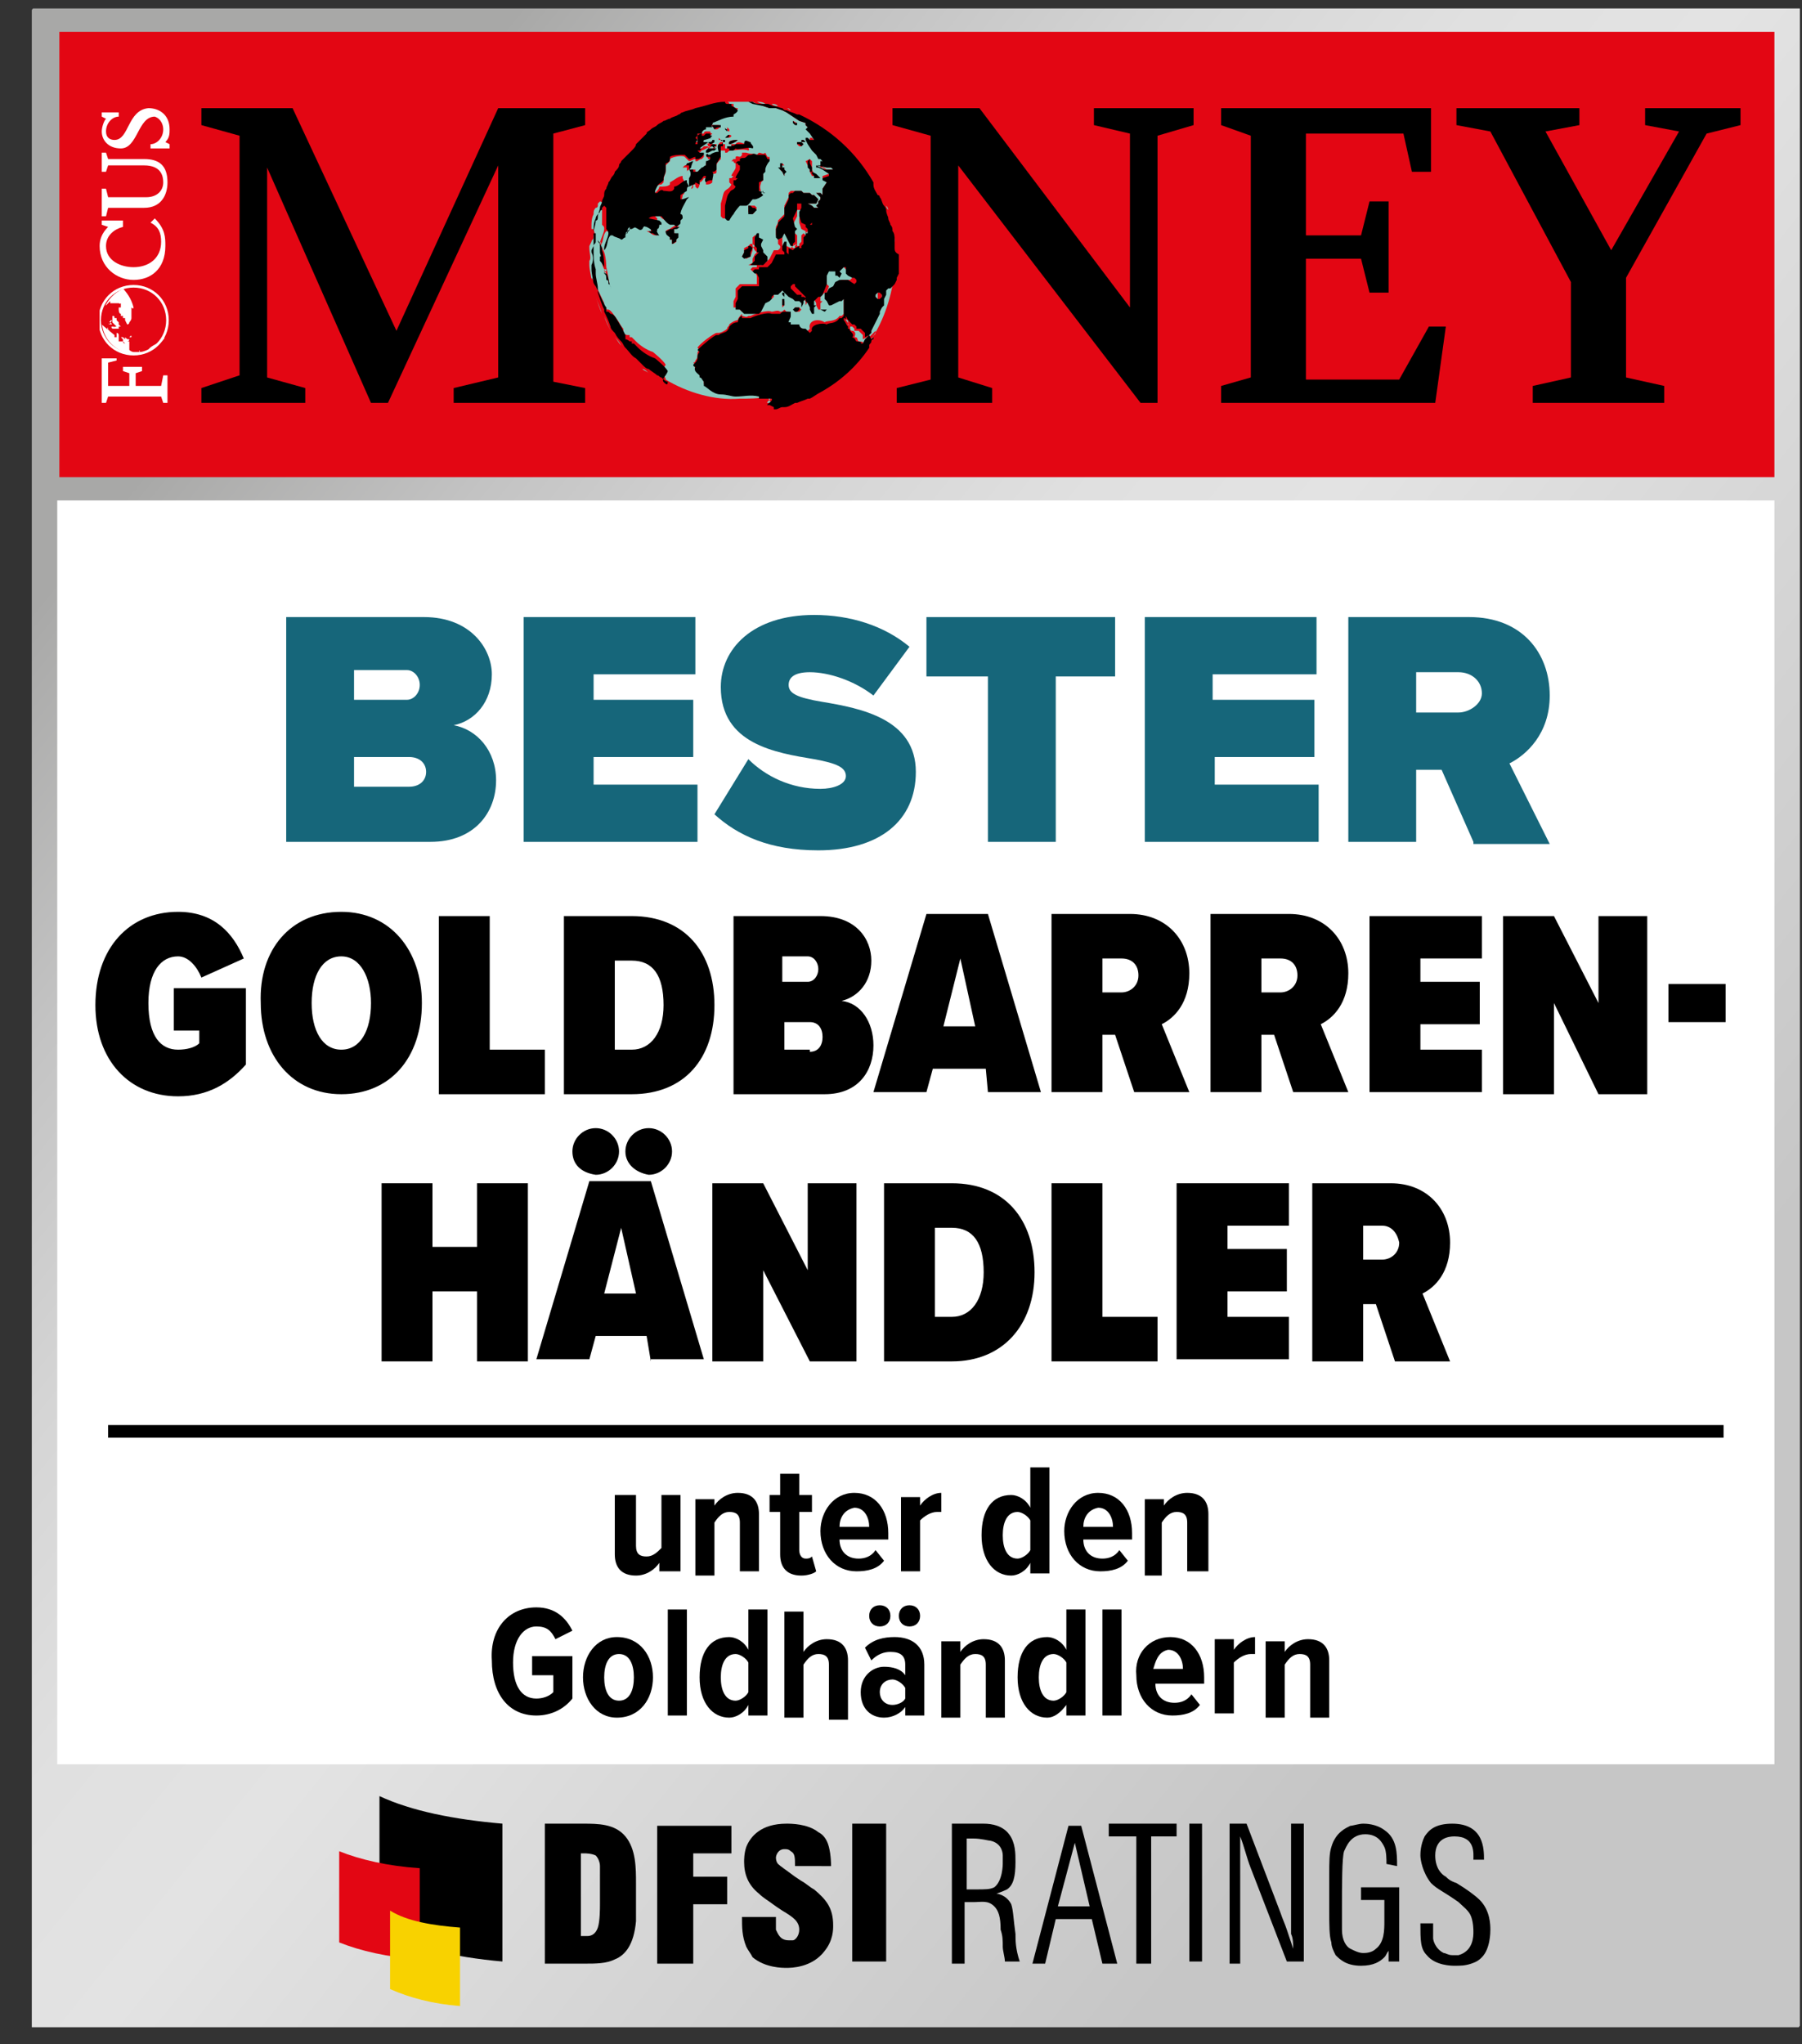 <?xml version="1.0" encoding="utf-8"?>
<!-- Generator: Adobe Illustrator 27.7.0, SVG Export Plug-In . SVG Version: 6.00 Build 0)  -->
<svg version="1.1" id="Ebene_1" xmlns="http://www.w3.org/2000/svg" xmlns:xlink="http://www.w3.org/1999/xlink" x="0px" y="0px"
	 viewBox="0 0 85 96.4" style="enable-background:new 0 0 85 96.4;" xml:space="preserve">
<rect x="0" y="0" width="85" height="96.4" fill="#333333" stroke="none"/>
<style type="text/css">
	
		.st0{clip-path:url(#SVGID_00000060736790034276213100000009193886979538677932_);fill:url(#SVGID_00000065783373608642363590000016764089748273514416_);}
	.st1{fill:#FFFFFF;}
	.st2{fill:none;stroke:#000000;stroke-width:0.596;}
	.st3{fill:#16667A;}
	.st4{fill:#E30613;}
	.st5{clip-path:url(#SVGID_00000169542494086199204770000004157190466067907753_);fill-rule:evenodd;clip-rule:evenodd;}
	.st6{clip-path:url(#SVGID_00000169542494086199204770000004157190466067907753_);}
	.st7{clip-path:url(#SVGID_00000169542494086199204770000004157190466067907753_);fill:#E30613;}
	.st8{clip-path:url(#SVGID_00000169542494086199204770000004157190466067907753_);fill:#F8D200;}
	.st9{clip-path:url(#SVGID_00000169542494086199204770000004157190466067907753_);fill:#89CAC0;}
	.st10{clip-path:url(#SVGID_00000169542494086199204770000004157190466067907753_);fill:#FFFFFF;}
	
		.st11{clip-path:url(#SVGID_00000101090346472777640670000000403441199090862509_);fill:none;stroke:#FFFFFF;stroke-width:0.123;stroke-miterlimit:10;}
	.st12{clip-path:url(#SVGID_00000031926497541043638380000006006956665768543900_);fill:#FFFFFF;}
	.st13{clip-path:url(#SVGID_00000092445055470656290380000012433810823720340360_);fill:#FFFFFF;}
</style>
<g>
	<g>
		<defs>
			<polygon id="SVGID_1_" points="1.5,0.4 1.5,0.4 1.5,95.6 1.5,95.6 84.9,95.6 84.9,0.4 			"/>
		</defs>
		<clipPath id="SVGID_00000060736302495006954850000004603790520760057247_">
			<use xlink:href="#SVGID_1_"  style="overflow:visible;"/>
		</clipPath>
		
			<linearGradient id="SVGID_00000042002895031130507160000017182040494717454238_" gradientUnits="userSpaceOnUse" x1="93.841" y1="843.485" x2="94.841" y2="843.485" gradientTransform="matrix(64.879 50.519 50.519 -64.879 -48692.305 50004.031)">
			<stop  offset="0" style="stop-color:#A8A8A7"/>
			<stop  offset="9.336884e-03" style="stop-color:#AAAAA9"/>
			<stop  offset="0.155" style="stop-color:#C3C3C3"/>
			<stop  offset="0.295" style="stop-color:#D5D5D5"/>
			<stop  offset="0.426" style="stop-color:#E0E0E0"/>
			<stop  offset="0.54" style="stop-color:#E3E3E3"/>
			<stop  offset="1" style="stop-color:#C6C6C6"/>
			<stop  offset="1" style="stop-color:#C6C6C6"/>
			<stop  offset="1" style="stop-color:#C6C6C6"/>
			<stop  offset="1" style="stop-color:#C6C6C6"/>
			<stop  offset="1" style="stop-color:#C6C6C6"/>
		</linearGradient>
		
			<polygon style="clip-path:url(#SVGID_00000060736302495006954850000004603790520760057247_);fill:url(#SVGID_00000042002895031130507160000017182040494717454238_);" points="
			33,-40 131,36.3 53.4,136 -44.6,59.7 		"/>
	</g>
	<rect x="2.7" y="23.6" class="st1" width="81" height="59.6"/>
	<g>
		<path d="M31.1,74.2v-0.5c-0.2,0.3-0.6,0.6-1.1,0.6c-0.7,0-1-0.4-1-1v-2.8H30v2.4c0,0.4,0.2,0.5,0.5,0.5c0.3,0,0.5-0.2,0.7-0.4
			v-2.5h0.9v3.6H31.1z"/>
		<path d="M34.9,74.2v-2.4c0-0.4-0.2-0.5-0.5-0.5c-0.3,0-0.5,0.2-0.7,0.5v2.5h-0.9v-3.6h0.9V71c0.2-0.3,0.6-0.6,1.1-0.6
			c0.7,0,1,0.4,1,1v2.7H34.9z"/>
		<path d="M36.8,73.3v-2h-0.5v-0.8h0.5v-1h0.9v1h0.6v0.8h-0.6v1.8c0,0.2,0.1,0.4,0.3,0.4c0.1,0,0.2,0,0.3-0.1l0.2,0.7
			c-0.1,0.1-0.4,0.2-0.7,0.2C37.1,74.3,36.8,73.9,36.8,73.3z"/>
		<path d="M40.3,70.4c1,0,1.6,0.8,1.6,1.9v0.3h-2.3c0,0.5,0.3,0.9,0.9,0.9c0.3,0,0.6-0.1,0.8-0.4l0.4,0.5c-0.3,0.4-0.8,0.5-1.3,0.5
			c-1,0-1.7-0.8-1.7-1.9C38.7,71.3,39.3,70.4,40.3,70.4z M39.6,72H41c0-0.4-0.2-0.9-0.7-0.9C39.8,71.2,39.6,71.6,39.6,72z"/>
		<path d="M42.5,74.2v-3.6h0.9V71c0.2-0.3,0.6-0.6,1-0.6v0.9c-0.1,0-0.1,0-0.2,0c-0.3,0-0.6,0.2-0.8,0.4v2.4H42.5z"/>
		<path d="M48.6,74.2v-0.5c-0.2,0.4-0.6,0.6-0.9,0.6c-0.8,0-1.4-0.7-1.4-1.9c0-1.2,0.5-1.9,1.4-1.9c0.3,0,0.7,0.2,0.9,0.6v-1.9h0.9
			v5H48.6z M48.6,71.7c-0.1-0.2-0.4-0.4-0.6-0.4c-0.5,0-0.7,0.5-0.7,1.1c0,0.6,0.2,1.1,0.7,1.1c0.2,0,0.5-0.2,0.6-0.4V71.7z"/>
		<path d="M51.8,70.4c1,0,1.6,0.8,1.6,1.9v0.3h-2.3c0,0.5,0.3,0.9,0.9,0.9c0.3,0,0.6-0.1,0.8-0.4l0.4,0.5c-0.3,0.4-0.8,0.5-1.3,0.5
			c-1,0-1.7-0.8-1.7-1.9C50.2,71.3,50.8,70.4,51.8,70.4z M51.1,72h1.4c0-0.4-0.2-0.9-0.7-0.9C51.3,71.2,51.1,71.6,51.1,72z"/>
		<path d="M56,74.2v-2.4c0-0.4-0.2-0.5-0.5-0.5c-0.3,0-0.5,0.2-0.7,0.5v2.5H54v-3.6h0.9V71c0.2-0.3,0.6-0.6,1.1-0.6c0.7,0,1,0.4,1,1
			v2.7H56z"/>
	</g>
	<g>
		<path d="M25.3,75.8c0.9,0,1.4,0.5,1.7,1.1l-0.8,0.4c-0.2-0.4-0.4-0.6-0.9-0.6c-0.6,0-1.1,0.6-1.1,1.7s0.4,1.7,1.1,1.7
			c0.3,0,0.6-0.1,0.8-0.3V79h-1v-0.9H27v2c-0.4,0.5-1,0.8-1.7,0.8c-1.3,0-2.1-1-2.1-2.6C23.1,76.8,24,75.8,25.3,75.8z"/>
		<path d="M27.5,79.1c0-1,0.6-1.9,1.6-1.9c1.1,0,1.7,0.9,1.7,1.9c0,1-0.6,1.9-1.7,1.9C28.1,81,27.5,80.1,27.5,79.1z M29.9,79.1
			c0-0.6-0.2-1.1-0.7-1.1c-0.5,0-0.7,0.5-0.7,1.1c0,0.6,0.2,1.1,0.7,1.1C29.7,80.2,29.9,79.7,29.9,79.1z"/>
		<path d="M31.5,80.9v-5h0.9v5H31.5z"/>
		<path d="M35.3,80.9v-0.5c-0.2,0.4-0.6,0.6-0.9,0.6c-0.8,0-1.4-0.7-1.4-1.9c0-1.2,0.5-1.9,1.4-1.9c0.3,0,0.7,0.2,0.9,0.6v-1.9h0.9
			v5H35.3z M35.3,78.4c-0.1-0.2-0.4-0.4-0.6-0.4c-0.5,0-0.7,0.5-0.7,1.1c0,0.6,0.2,1.1,0.7,1.1c0.2,0,0.5-0.2,0.6-0.4V78.4z"/>
		<path d="M39.1,80.9v-2.4c0-0.4-0.2-0.5-0.5-0.5c-0.3,0-0.5,0.2-0.7,0.5v2.5H37v-5h0.9v1.9c0.2-0.3,0.6-0.6,1.1-0.6
			c0.7,0,1,0.4,1,1v2.8H39.1z"/>
		<path d="M42.7,80.9v-0.4c-0.2,0.3-0.6,0.5-1,0.5c-0.6,0-1.1-0.4-1.1-1.2c0-0.8,0.6-1.2,1.1-1.2c0.4,0,0.8,0.1,1,0.4v-0.5
			c0-0.4-0.2-0.6-0.7-0.6c-0.3,0-0.6,0.1-0.9,0.4l-0.3-0.6c0.4-0.4,0.9-0.5,1.4-0.5c0.8,0,1.4,0.4,1.4,1.3v2.4H42.7z M41,76.2
			c0-0.3,0.2-0.5,0.5-0.5c0.3,0,0.5,0.2,0.5,0.5s-0.2,0.5-0.5,0.5C41.2,76.7,41,76.5,41,76.2z M42.7,79.6c-0.1-0.2-0.4-0.4-0.6-0.4
			c-0.3,0-0.6,0.2-0.6,0.6c0,0.3,0.2,0.6,0.6,0.6c0.2,0,0.5-0.1,0.6-0.3V79.6z M42.4,76.2c0-0.3,0.2-0.5,0.5-0.5s0.5,0.2,0.5,0.5
			s-0.2,0.5-0.5,0.5S42.4,76.5,42.4,76.2z"/>
		<path d="M46.5,80.9v-2.4c0-0.4-0.2-0.5-0.5-0.5c-0.3,0-0.5,0.2-0.7,0.5v2.5h-0.9v-3.6h0.9v0.5c0.2-0.3,0.6-0.6,1.1-0.6
			c0.7,0,1,0.4,1,1v2.7H46.5z"/>
		<path d="M50.3,80.9v-0.5C50,80.8,49.7,81,49.4,81c-0.8,0-1.4-0.7-1.4-1.9c0-1.2,0.5-1.9,1.4-1.9c0.3,0,0.7,0.2,0.9,0.6v-1.9h0.9v5
			H50.3z M50.3,78.4c-0.1-0.2-0.4-0.4-0.6-0.4c-0.5,0-0.7,0.5-0.7,1.1c0,0.6,0.2,1.1,0.7,1.1c0.2,0,0.5-0.2,0.6-0.4V78.4z"/>
		<path d="M52,80.9v-5h0.9v5H52z"/>
		<path d="M55.2,77.2c1,0,1.6,0.8,1.6,1.9v0.3h-2.3c0,0.5,0.3,0.9,0.9,0.9c0.3,0,0.6-0.1,0.8-0.4l0.4,0.5c-0.3,0.4-0.8,0.5-1.3,0.5
			c-1,0-1.7-0.8-1.7-1.9C53.5,78,54.2,77.2,55.2,77.2z M54.4,78.7h1.4c0-0.4-0.2-0.9-0.7-0.9C54.6,77.9,54.5,78.4,54.4,78.7z"/>
		<path d="M57.3,80.9v-3.6h0.9v0.5c0.2-0.3,0.6-0.6,1-0.6V78c-0.1,0-0.1,0-0.2,0c-0.3,0-0.6,0.2-0.8,0.4v2.4H57.3z"/>
		<path d="M61.8,80.9v-2.4c0-0.4-0.2-0.5-0.5-0.5c-0.3,0-0.5,0.2-0.7,0.5v2.5h-0.9v-3.6h0.9v0.5c0.2-0.3,0.6-0.6,1.1-0.6
			c0.7,0,1,0.4,1,1v2.7H61.8z"/>
	</g>
	<line class="st2" x1="5.1" y1="67.5" x2="81.3" y2="67.5"/>
	<path d="M8.4,43c1.7,0,2.6,1,3.1,2.2l-2,0.9c-0.2-0.5-0.6-1-1.1-1c-0.8,0-1.4,0.7-1.4,2.2c0,1.6,0.6,2.2,1.4,2.2
		c0.4,0,0.8-0.1,1-0.3v-0.6H8.2v-2h3.4v3.6c-0.8,0.9-1.8,1.5-3.2,1.5c-2.3,0-3.9-1.7-3.9-4.3C4.5,44.7,6.1,43,8.4,43z M16.1,43
		c2.3,0,3.8,1.8,3.8,4.3c0,2.6-1.5,4.3-3.8,4.3s-3.8-1.8-3.8-4.3C12.2,44.8,13.7,43,16.1,43z M16.1,45.1c-0.9,0-1.4,0.9-1.4,2.2
		c0,1.3,0.5,2.2,1.4,2.2s1.4-0.9,1.4-2.2C17.5,46.1,17,45.1,16.1,45.1z M20.7,43.2h2.4v6.3h2.6v2.1h-5V43.2z M26.6,43.2h3.2
		c2.5,0,3.9,1.7,3.9,4.2c0,2.5-1.4,4.2-3.9,4.2h-3.2V43.2z M29.8,49.5c0.9,0,1.5-0.8,1.5-2.1c0-1.4-0.5-2.1-1.5-2.1H29v4.2H29.8z
		 M34.5,43.2h4.2c1.7,0,2.4,1.1,2.4,2.1c0,1-0.6,1.7-1.4,1.9c0.9,0.1,1.5,1,1.5,2.1c0,1.2-0.7,2.3-2.3,2.3h-4.3V43.2z M38.1,46.3
		c0.3,0,0.5-0.3,0.5-0.6c0-0.3-0.2-0.6-0.5-0.6h-1.2v1.2H38.1z M38.2,49.6c0.4,0,0.6-0.3,0.6-0.7c0-0.4-0.2-0.7-0.6-0.7h-1.2v1.3
		H38.2z M46.5,50.4H44l-0.3,1.1h-2.5l2.5-8.4h2.9l2.5,8.4h-2.5L46.5,50.4z M44.5,48.4H46l-0.7-3.2L44.5,48.4z M52.6,48.8H52v2.7
		h-2.4v-8.4h3.7c1.7,0,2.8,1.2,2.8,2.8c0,1.4-0.7,2.1-1.3,2.4l1.3,3.2h-2.6L52.6,48.8z M52.9,45.2H52v1.6h0.9c0.4,0,0.8-0.3,0.8-0.8
		S53.4,45.2,52.9,45.2z M60.1,48.8h-0.6v2.7h-2.4v-8.4h3.7c1.7,0,2.8,1.2,2.8,2.8c0,1.4-0.7,2.1-1.3,2.4l1.3,3.2H61L60.1,48.8z
		 M60.4,45.2h-0.9v1.6h0.9c0.4,0,0.8-0.3,0.8-0.8S60.9,45.2,60.4,45.2z M64.6,43.2h5.3v2H67v1.1h2.8v2H67v1.2h2.9v2h-5.3V43.2z
		 M73.3,47.3v4.3h-2.4v-8.4h2.4l2.1,4.1v-4.1h2.3v8.4h-2.3L73.3,47.3z M78.7,46.4h2.7v1.8h-2.7V46.4z"/>
	<g>
		<path d="M22.5,64.2v-3.3h-2.1v3.3H18v-8.4h2.4v3h2.1v-3h2.4v8.4H22.5z"/>
		<path d="M30.7,64.2L30.5,63h-2.4l-0.3,1.1h-2.5l2.5-8.4h2.9l2.5,8.4H30.7z M27,54.3c0-0.6,0.5-1.1,1.1-1.1c0.6,0,1.1,0.5,1.1,1.1
			c0,0.6-0.5,1.1-1.1,1.1C27.4,55.3,27,54.9,27,54.3z M29.3,57.9L28.5,61H30L29.3,57.9z M29.5,54.3c0-0.6,0.5-1.1,1.1-1.1
			c0.6,0,1.1,0.5,1.1,1.1c0,0.6-0.5,1.1-1.1,1.1C30,55.3,29.5,54.9,29.5,54.3z"/>
		<path d="M38.2,64.2L36,59.9v4.3h-2.4v-8.4H36l2.1,4.1v-4.1h2.3v8.4H38.2z"/>
		<path d="M41.7,64.2v-8.4h3.2c2.5,0,3.9,1.7,3.9,4.2c0,2.5-1.5,4.2-3.9,4.2H41.7z M44.1,62.1h0.8c0.9,0,1.5-0.8,1.5-2.1
			c0-1.4-0.5-2.1-1.5-2.1h-0.8V62.1z"/>
		<path d="M49.6,64.2v-8.4H52v6.3h2.6v2.1H49.6z"/>
		<path d="M55.5,64.2v-8.4h5.3v2h-2.9v1.1h2.8v2h-2.8v1.2h2.9v2H55.5z"/>
		<path d="M65.8,64.2l-0.9-2.7h-0.6v2.7h-2.4v-8.4h3.7c1.7,0,2.8,1.2,2.8,2.8c0,1.4-0.7,2.1-1.3,2.4l1.3,3.2H65.8z M65.2,57.8h-0.9
			v1.6h0.9c0.4,0,0.8-0.3,0.8-0.8C65.9,58.1,65.6,57.8,65.2,57.8z"/>
	</g>
	<g>
		<path class="st3" d="M13.5,39.7V29.1h6.5c2.2,0,3.2,1.5,3.2,2.7c0,1.3-0.8,2.2-1.8,2.4c1.1,0.2,2,1.2,2,2.6c0,1.5-1,2.9-3.1,2.9
			H13.5z M16.7,33h2.5c0.3,0,0.6-0.3,0.6-0.7c0-0.4-0.3-0.7-0.6-0.7h-2.5V33z M16.7,37.1h2.6c0.5,0,0.8-0.3,0.8-0.7
			c0-0.4-0.3-0.7-0.8-0.7h-2.6V37.1z"/>
		<path class="st3" d="M24.7,39.7V29.1h8.1v2.7H28V33h4.7v2.7H28V37h4.9v2.7H24.7z"/>
		<path class="st3" d="M35.3,35.8c0.8,0.8,2,1.4,3.4,1.4c0.6,0,1.2-0.2,1.2-0.6c0-0.4-0.4-0.6-1.5-0.8c-1.8-0.3-4.4-0.7-4.4-3.4
			c0-1.8,1.5-3.4,4.4-3.4c1.7,0,3.3,0.5,4.5,1.5l-1.7,2.3c-0.9-0.7-2.1-1.1-3-1.1c-0.8,0-1,0.3-1,0.6c0,0.4,0.4,0.6,1.6,0.8
			c1.8,0.3,4.4,0.8,4.4,3.3c0,2.3-1.7,3.7-4.6,3.7c-2.3,0-3.8-0.7-4.9-1.7L35.3,35.8z"/>
		<path class="st3" d="M46.6,39.7v-7.8h-2.9v-2.8h8.9v2.8h-2.8v7.8H46.6z"/>
		<path class="st3" d="M54,39.7V29.1h8.1v2.7h-4.9V33H62v2.7h-4.7V37h4.9v2.7H54z"/>
		<path class="st3" d="M69.5,39.7L68,36.3h-1.2v3.4h-3.2V29.1h5.7c2.5,0,3.8,1.7,3.8,3.7c0,1.8-1.1,2.8-1.9,3.2l1.9,3.8H69.5z
			 M68.8,31.7h-2v1.9h2c0.5,0,1.1-0.4,1.1-0.9C69.9,32.1,69.4,31.7,68.8,31.7z"/>
	</g>
	<rect x="2.8" y="1.5" class="st4" width="80.9" height="21"/>
	<g>
		<defs>
			<rect id="SVGID_00000029748568247677403640000016856776206569499786_" x="1.5" y="0.4" width="83.3" height="95.2"/>
		</defs>
		<clipPath id="SVGID_00000132776358111608080580000015606899736024343199_">
			<use xlink:href="#SVGID_00000029748568247677403640000016856776206569499786_"  style="overflow:visible;"/>
		</clipPath>
		
			<path style="clip-path:url(#SVGID_00000132776358111608080580000015606899736024343199_);fill-rule:evenodd;clip-rule:evenodd;" d="
			M25.8,92.6h1.8c0.5,0,1,0,1.4-0.2c0.5-0.2,0.9-0.7,1-1.8c0-0.2,0-0.4,0-0.6v-1.2c0-0.7,0-1.6-0.5-2.2c-0.5-0.6-1.3-0.6-2-0.6h-1.8
			V92.6z M27.4,91.3v-3.9h0.2c0,0,0.3,0,0.5,0.1c0.1,0.1,0.2,0.3,0.2,0.5c0,0.2,0,0.4,0,0.9v0.9c0,0.2,0,0.8-0.1,1.1
			c-0.1,0.3-0.3,0.4-0.5,0.4c-0.1,0-0.2,0-0.2,0H27.4z"/>
		<polygon style="clip-path:url(#SVGID_00000132776358111608080580000015606899736024343199_);" points="32.7,92.6 32.7,89.8 
			34.3,89.8 34.3,88.5 32.7,88.5 32.7,87.4 34.5,87.4 34.5,86.1 31,86.1 31,92.6 		"/>
		<path style="clip-path:url(#SVGID_00000132776358111608080580000015606899736024343199_);" d="M39.2,88c0-0.1,0-0.5-0.1-0.9
			c-0.1-0.4-0.3-0.6-0.5-0.7c-0.5-0.4-1.3-0.4-1.5-0.4c-1.2,0-1.7,0.6-1.9,1.1c-0.1,0.3-0.1,0.6-0.1,0.7c0,0.6,0.2,1.1,0.7,1.5
			c0.2,0.2,0.4,0.3,0.8,0.6l0.3,0.2c0.5,0.3,0.8,0.5,0.8,0.9c0,0.3-0.2,0.5-0.3,0.5c-0.1,0-0.2,0-0.2,0c-0.4,0-0.5-0.3-0.6-0.5
			c0-0.2,0-0.6,0-0.6h-1.6c0,0.5,0,0.9,0.2,1.4c0.1,0.2,0.2,0.3,0.3,0.5c0.6,0.5,1.4,0.5,1.6,0.5c0.2,0,1.2,0,1.8-0.8
			c0.4-0.5,0.4-1,0.4-1.2c0-0.8-0.3-1.2-0.9-1.7c-0.2-0.1-0.4-0.3-0.6-0.4l-0.3-0.2c-0.4-0.3-0.7-0.5-0.8-0.6c0,0-0.1-0.1-0.1-0.3
			c0-0.1,0.1-0.4,0.4-0.4c0.1,0,0.2,0,0.3,0.1c0.2,0.1,0.2,0.3,0.2,0.7L39.2,88z"/>
		
			<rect x="40.2" y="86" style="clip-path:url(#SVGID_00000132776358111608080580000015606899736024343199_);" width="1.6" height="6.5"/>
		<path style="clip-path:url(#SVGID_00000132776358111608080580000015606899736024343199_);" d="M23.7,86v6.5
			c-2.3-0.2-4.3-0.7-5.8-1.3l0-6.5C19.4,85.4,21.4,85.8,23.7,86"/>
		<path style="clip-path:url(#SVGID_00000132776358111608080580000015606899736024343199_);fill:#E30613;" d="M19.8,88.1v4.3
			C18.3,92.3,17,92,16,91.6l0-4.3C17,87.7,18.3,88,19.8,88.1"/>
		<path style="clip-path:url(#SVGID_00000132776358111608080580000015606899736024343199_);fill:#F8D200;" d="M21.7,90.9v3.7
			c-1.3-0.1-2.4-0.4-3.3-0.8v-3.7C19.2,90.6,20.4,90.8,21.7,90.9"/>
		<path style="clip-path:url(#SVGID_00000132776358111608080580000015606899736024343199_);" d="M45.9,86c0.2,0,0.3,0,0.5,0
			c0.4,0,0.9,0.1,1.2,0.5c0.3,0.4,0.3,0.9,0.3,1.3c0,0.7-0.1,1.1-0.4,1.3c-0.2,0.1-0.5,0.2-0.5,0.2c0.1,0,0.5,0.1,0.7,0.5
			c0.1,0.3,0.1,0.7,0.2,1.4c0,0.3,0,0.7,0.2,1.3h-0.7c0-0.2-0.1-0.5-0.1-0.7c0-0.3,0-0.5-0.1-0.8c0-0.6-0.1-0.9-0.3-1.1
			c-0.3-0.3-0.6-0.2-1-0.2h-0.4v2.9h-0.6V86H45.9z M45.6,89.1H46c0.5,0,0.7,0,0.9-0.1c0.4-0.3,0.4-1.1,0.4-1.1c0-0.1,0-0.2,0-0.4
			c0-0.2-0.1-0.6-0.6-0.7c-0.1,0-0.4-0.1-0.8-0.1h-0.3V89.1z"/>
		<path style="clip-path:url(#SVGID_00000132776358111608080580000015606899736024343199_);" d="M52.7,92.6H52l-0.5-2.1h-1.7
			l-0.5,2.1h-0.6l1.7-6.5H51L52.7,92.6z M49.9,89.9h1.5l-0.7-3L49.9,89.9z"/>
		<polygon style="clip-path:url(#SVGID_00000132776358111608080580000015606899736024343199_);" points="55.5,86 55.5,86.6 
			54.3,86.6 54.3,92.6 53.6,92.6 53.6,86.6 52.3,86.6 52.3,86 		"/>
		
			<rect x="56.1" y="86" style="clip-path:url(#SVGID_00000132776358111608080580000015606899736024343199_);" width="0.6" height="6.5"/>
		<path style="clip-path:url(#SVGID_00000132776358111608080580000015606899736024343199_);" d="M58.8,86l1.6,4.2
			c0.1,0.3,0.2,0.5,0.3,0.8c0.1,0.3,0.2,0.6,0.3,0.9c0-0.2,0-0.5-0.1-0.7c0-0.5,0-0.9,0-1.4l0-3.8h0.6v6.5h-0.8L59,88.1
			c-0.2-0.5-0.3-1-0.5-1.5c0,0.5,0,1,0,1.6v0.5l0,3.9H58V86H58.8z"/>
		<path style="clip-path:url(#SVGID_00000132776358111608080580000015606899736024343199_);" d="M65.4,87.9c0-0.2,0-0.6-0.1-0.8
			c-0.1-0.2-0.3-0.6-0.9-0.6c-0.7,0-0.9,0.6-1,0.8c-0.1,0.3-0.1,1.6-0.1,2.7c0,0.3,0,0.6,0,1c0,0.5,0.2,0.8,0.4,0.9
			c0.2,0.1,0.4,0.2,0.6,0.2c0.1,0,0.4,0,0.6-0.2c0.4-0.3,0.4-0.9,0.4-1.3v-1h-1.1v-0.6H66v3.5h-0.5V92c-0.1,0.1-0.1,0.2-0.2,0.3
			c-0.2,0.2-0.5,0.4-1.1,0.4c-0.7,0-1-0.3-1.2-0.5c-0.1-0.2-0.2-0.4-0.2-0.6c-0.1-0.3-0.1-0.8-0.1-1.5c0-0.6,0-1.1,0-1.7
			c0-0.6,0-1,0.1-1.3c0.2-0.7,0.7-0.9,0.9-1c0.1,0,0.4-0.1,0.6-0.1c0.1,0,0.6,0,1,0.3c0.6,0.4,0.6,1.1,0.6,1.7L65.4,87.9z"/>
		<path style="clip-path:url(#SVGID_00000132776358111608080580000015606899736024343199_);" d="M69.5,87.7c0-0.3,0.1-1.1-0.9-1.1
			c-0.3,0-0.9,0.1-0.9,0.9c0,0.6,0.3,0.9,0.5,1c0.1,0.1,0.2,0.2,0.5,0.3c0.5,0.3,0.9,0.6,1.1,0.8c0.5,0.5,0.5,1.2,0.5,1.4
			c0,0.1,0,0.9-0.4,1.3c-0.1,0.1-0.2,0.2-0.5,0.3c-0.3,0.1-0.5,0.1-0.8,0.1c-0.1,0-0.9,0-1.3-0.5C67,91.9,67,91.5,67,90.7h0.6
			c0,0,0,0.4,0,0.7c0,0.1,0.1,0.5,0.5,0.7c0.1,0,0.2,0.1,0.4,0.1c0.2,0,0.2,0,0.3,0c0.7-0.2,0.7-0.9,0.7-1.1c0-0.1,0-0.4-0.1-0.7
			c-0.1-0.3-0.4-0.5-0.6-0.7c-0.7-0.5-1-0.6-1.3-0.9c-0.4-0.5-0.5-1.1-0.5-1.3c0-0.1,0-0.5,0.2-0.9c0.2-0.3,0.5-0.6,1.3-0.6
			c1.5,0,1.5,1.2,1.5,1.7H69.5z"/>
		<path style="clip-path:url(#SVGID_00000132776358111608080580000015606899736024343199_);fill:#89CAC0;" d="M30,17.1
			c-0.2-0.2-0.3-0.3-0.5-0.5C29.6,16.7,29.8,16.9,30,17.1"/>
		<path style="clip-path:url(#SVGID_00000132776358111608080580000015606899736024343199_);fill:#89CAC0;" d="M29.3,16.3
			c-0.1-0.1-0.2-0.3-0.3-0.4C29.1,16,29.2,16.1,29.3,16.3"/>
		<path style="clip-path:url(#SVGID_00000132776358111608080580000015606899736024343199_);fill:#89CAC0;" d="M37,19
			c0,0-0.1,0-0.1,0C36.9,19,36.9,19,37,19"/>
		<path style="clip-path:url(#SVGID_00000132776358111608080580000015606899736024343199_);fill:#89CAC0;" d="M31.2,18.1
			C31.1,18,31,18,31,17.9C31,18,31.1,18,31.2,18.1"/>
		<path style="clip-path:url(#SVGID_00000132776358111608080580000015606899736024343199_);fill:#89CAC0;" d="M28.8,15.6
			c-0.1-0.2-0.2-0.4-0.3-0.7C28.6,15.1,28.7,15.4,28.8,15.6"/>
		<path style="clip-path:url(#SVGID_00000132776358111608080580000015606899736024343199_);fill:#89CAC0;" d="M30.6,17.6
			c-0.1-0.1-0.2-0.2-0.3-0.2C30.4,17.5,30.5,17.5,30.6,17.6"/>
		<path style="clip-path:url(#SVGID_00000132776358111608080580000015606899736024343199_);fill:#89CAC0;" d="M28.4,14.8
			c-0.1-0.3-0.2-0.5-0.3-0.8C28.2,14.3,28.3,14.6,28.4,14.8"/>
		<path style="clip-path:url(#SVGID_00000132776358111608080580000015606899736024343199_);fill:#89CAC0;" d="M27.9,11.3
			c0,0,0-0.1,0-0.1C27.9,11.2,27.9,11.3,27.9,11.3"/>
		<path style="clip-path:url(#SVGID_00000132776358111608080580000015606899736024343199_);fill:#89CAC0;" d="M27.9,12
			c0,0.3,0,0.6,0.1,0.9C27.9,12.6,27.9,12.3,27.9,12L27.9,12z"/>
		<path style="clip-path:url(#SVGID_00000132776358111608080580000015606899736024343199_);fill:#89CAC0;" d="M28.1,13.8
			C28,13.6,28,13.4,28,13.1C28,13.4,28,13.6,28.1,13.8"/>
		<path style="clip-path:url(#SVGID_00000132776358111608080580000015606899736024343199_);fill:#89CAC0;" d="M42.2,12.7L42.2,12.7
			l0,0.1l0,0.1l0,0L42.2,12.7l-0.1,0.1l0,0l0,0L42,13l0,0.1l-0.1,0.2l0,0l-0.1,0.1l-0.1,0.1l-0.1,0l0,0h0l-0.1,0.1l-0.1,0.1
			l-0.1,0.1l-0.1-0.1l-0.1,0L41.1,14l0,0.1l0,0l0.1,0.1l0,0l0,0.1l0-0.1l0,0l0.1,0l0.1-0.1l0-0.2l0-0.2l0,0.1l0.1,0l0.1,0l0,0l0,0.2
			l0,0.2l0,0.1l0,0.2l-0.1,0.1h0l0,0l-0.1,0.2l0,0.1l-0.1,0.2l-0.1,0.2l-0.1,0.2l0,0h0L41,15.7l0,0.1l-0.1,0.1L40.7,16l0,0l0-0.1
			l0-0.1l-0.1-0.1l0,0l-0.1-0.1l-0.1,0l0,0l-0.1,0v0h0l0-0.1l-0.1-0.1l-0.1,0l-0.1-0.1L40,15.1L40,14.9l0,0.2l0,0
			c-0.1,0-0.1-0.1-0.1-0.1l0,0.1c0.1,0.1,0.1,0.2,0.2,0.3l0,0c0,0,0,0.1,0,0.1l0,0c0,0,0,0.1,0.1,0.1c0.1,0,0.2,0.1,0.1,0.3l0,0
			c0.2,0,0.1,0.1,0.2,0.2c0,0,0.3,0,0.2,0.1c0,0,0,0.1,0.1,0l0.1-0.2c0.1-0.1,0.1-0.1,0.2-0.2l0.1-0.1l0.1-0.1l0,0l0,0l0,0l0,0
			c0,0,0,0,0,0.1c0,0,0,0.1-0.1,0.1c0,0.1-0.1,0.1-0.1,0.2c0,0,0,0,0,0C41.7,15.1,42.1,13.9,42.2,12.7L42.2,12.7L42.2,12.7z"/>
		<path style="clip-path:url(#SVGID_00000132776358111608080580000015606899736024343199_);fill:#89CAC0;" d="M28,10.6
			c0-0.1,0-0.2,0.1-0.2C28,10.5,28,10.5,28,10.6"/>
		<path style="clip-path:url(#SVGID_00000132776358111608080580000015606899736024343199_);fill:#89CAC0;" d="M37.6,18.8
			c0,0-0.1,0-0.1,0C37.5,18.8,37.6,18.8,37.6,18.8"/>
		<path style="clip-path:url(#SVGID_00000132776358111608080580000015606899736024343199_);fill:#89CAC0;" d="M36.5,19.1L36.5,19.1
			L36.3,19l0,0l-0.1,0c-0.1,0,0.3-0.3,0.2-0.3l-0.1,0l-0.1,0c-0.1,0-0.3,0.1-0.4,0l0-0.1c-0.4-0.1-0.7,0.1-1.1,0
			c-0.3,0-0.5-0.1-0.7-0.1c-0.4,0-0.7-0.4-0.8-0.4l0-0.1c0,0,0-0.1,0-0.1c-0.1,0-0.1-0.1-0.2-0.2l0-0.1c-0.1-0.1-0.3-0.2-0.2-0.4
			c0,0-0.1-0.1-0.1-0.1c0,0,0.1,0,0.1-0.1c0,0,0.1-0.1,0.1-0.2l0-0.1c0-0.1,0-0.1,0.1-0.2c0,0-0.1-0.1-0.1-0.1c0,0,0,0,0,0
			c0.1-0.2,0.8-0.7,0.9-0.7l0.1,0c0.1,0,0.3-0.1,0.4-0.2c0,0,0,0,0,0h0c0-0.1,0.1-0.1,0.1-0.2c0.1-0.1,0.3-0.2,0.4-0.2
			c0-0.1,0.2-0.3,0.2-0.3l0,0.1c0.1,0,0.2,0.1,0.3,0l0,0l0.1,0c0.2-0.1,0.8-0.3,1-0.2c0.1,0,0.3-0.1,0.4,0c0.1,0,0.1,0,0.2-0.1
			l0.1,0.1l0.1,0l0,0.1l0,0.1c0,0.1-0.1,0.2-0.1,0.3l0.1,0l0,0.1c0.1,0,0.3,0,0.4,0c0,0.1,0.1,0.1,0.2,0.2l0.1,0l0.2,0.1l0.1-0.1
			c-0.1-0.4,0.4-0.5,0.7-0.3c0.1-0.1,0.5,0,0.7-0.3l0.1,0c0,0,0.1-0.1,0.1-0.1l0-0.1h0l0-0.1l0-0.2l0-0.1l0-0.1l0-0.2l0,0l0,0
			l-0.1,0.1l-0.1,0l-0.2,0.1l-0.2,0.1l-0.1,0l-0.1-0.2L39,14.1l0-0.1l0-0.2l0.1,0l0.1-0.2h0l0,0l0.2-0.1l0.1-0.2l0.2-0.1l0.1,0
			l0.2,0l0.1,0l0.1-0.1l0.1-0.1l0-0.1l-0.1-0.1h0l0,0l-0.1,0l-0.2-0.1l-0.1-0.1l0-0.2l0-0.1l-0.1,0l-0.1,0.1l-0.1,0.1l0.1,0.1l0,0
			l0,0l-0.1,0.2l-0.1-0.1l-0.1,0l0-0.1l0-0.1l-0.2,0l-0.1,0l0,0l0,0L39,13l0,0.2l0,0.2l0.1,0.1l0,0l0,0L39,13.8l-0.1,0l-0.1,0.1
			l-0.1,0.1l0,0.1l0,0.1l0.1,0l-0.1,0.1l0,0.2l0,0.1l-0.1,0l-0.1-0.2l0-0.1l-0.1-0.2L38.2,14l0-0.2l-0.1-0.1l-0.1-0.1l-0.1-0.1l0,0
			h0l-0.1-0.1l-0.1-0.1l0-0.1l-0.1,0l-0.1,0.1l0,0.1l0.1,0.1l0,0l0.1,0.1l0.1,0.1l0.1,0l0.1,0l0,0.1l0.1,0.1l0.2,0.1l-0.1,0
			l-0.1,0.1l0,0.1l-0.1,0.2l0-0.2l-0.1-0.1l-0.2,0L37.5,14l-0.2-0.1l-0.1-0.1l-0.1-0.1L37,13.6h0l0,0l0,0h0l-0.1,0.1l-0.1,0.1
			l-0.2,0l-0.1,0.1l0,0.1l-0.1,0.1L36,14.2l-0.1,0.2l-0.1,0.2l-0.1,0.1l-0.1,0h0l-0.1,0l-0.3,0l-0.1,0l-0.1,0l-0.1-0.1h0l-0.1-0.1
			l-0.2,0l0-0.2l0-0.1l0.1-0.2l0-0.2l0-0.2l0.1-0.1h0l0.1-0.1l0.2,0l0.2,0l0,0h0l0.2,0l0.2,0l0,0l0-0.2l0-0.2l-0.1-0.2l-0.1,0
			l-0.1-0.1l0.1-0.1l0.2,0l0,0h0l0-0.1l0.2,0l0.2-0.1l0.1-0.1l0.1-0.1l0.1-0.2l0.1-0.2l0.2,0l0.1-0.1l0-0.1h0l-0.1-0.1l0-0.2
			l0.1-0.2l0.1,0l0,0.2l0,0.2l0,0.1l0,0h0l0.1,0.1l0.1-0.1h0l0.2,0.1l0.1-0.1h0l0.2-0.1l0,0.1l0.1,0l0-0.1l0.1-0.1l0-0.1l0-0.1
			l0-0.1l0.1-0.1l0.1,0.1l0.1,0l0-0.1l0-0.1l0,0L38,11l0-0.1l0.1,0l0,0h0h0l0,0l0.1,0l0.1,0l0-0.1l-0.1,0.1l-0.2,0l-0.2-0.1
			l-0.1-0.3l0,0l0-0.2l0.1-0.2l0-0.1h0l0-0.1l-0.2,0l0,0.1h0l0,0.2l-0.1,0.2l-0.1,0.2l0.1,0.4h0l0,0l0.1,0.1L37.6,11l0,0.1l0,0.2
			l0,0.1l0,0.1l-0.1,0.1l0,0.1l-0.1,0l-0.1-0.2l-0.1-0.2L37,11l-0.1,0.1l-0.2,0.1l-0.1-0.1l0-0.2l0-0.1h0h0l0-0.1l0.1-0.2l0-0.1
			l0.2-0.2l0.1-0.1l0-0.2h0l0,0l0-0.2l0.1-0.2l0.1-0.2l0-0.2l0.1-0.1l0.1,0h0L37.6,9l0.2,0l0,0h0l0.1,0.1l0,0l0.1,0l0.2,0l0.1,0.1
			l0.1,0l0.2,0.2l-0.1,0.2l-0.2,0l-0.2,0l0.2,0.1l0.1,0.1l0,0l0.2,0l-0.1-0.1l0.1-0.1l0-0.1l0.1-0.1l0-0.1l-0.1-0.1l-0.1-0.1l0,0
			l0.2,0l0,0l0.1,0.1l0-0.1h0l0-0.2L39,8.6l-0.2-0.2l0-0.1l0.3-0.1l0-0.1L38.9,8h0l-0.1-0.1l-0.1,0l0-0.1l0,0L39,7.9l0.1,0h0l0,0
			l0.1,0l0.1,0l0.1,0l0.1,0.1L39.2,8h0l0,0l-0.1,0l-0.1,0l-0.3-0.2l0.1,0l0.1,0l0-0.2l0.1,0l-0.1-0.1l-0.1,0l-0.1-0.2l0,0h0
			l-0.2-0.2l-0.2-0.3l-0.1-0.2h0l0,0l0-0.1l0.1,0l0.1,0.1l0.2,0l-0.2-0.3l-0.2-0.2L38.1,6L38,5.9h0L38,5.8l-0.3-0.1l-0.3-0.2l0,0
			l-0.3-0.2l-0.2-0.1l-0.3-0.1l-0.3,0L36,5l-0.3-0.1l-0.2-0.1l0.2,0c-0.2,0-0.4,0-0.6,0c-0.3,0-0.5,0-0.8,0l0,0c0,0,0.1,0,0.1,0.1
			l0.1,0l0.1,0l0,0.1c0,0,0,0.1,0.2,0.1c0,0.1-0.1,0.2-0.2,0.2l0,0.1c-0.4,0-0.6,0.2-1,0.3c0,0.1-0.1,0.1,0,0.2l-0.1,0l0,0l-0.1,0
			l0,0h0l0,0l-0.1,0l0,0.1c-0.1,0-0.2,0.1-0.2,0.2l-0.1,0l-0.1,0c0,0,0,0.1,0,0.1l-0.1,0.1l0.1,0.1c0,0,0,0,0,0h0
			c0,0.1-0.1,0.2-0.1,0.2l0.1,0l0.1,0c0,0,0.1,0,0.1,0.1L33,7l-0.1,0L32.8,7c0.1,0,0.2,0,0.3,0l0.1-0.1c0.1,0,0.2,0,0.3,0
			C33.3,7,33.2,7.1,33,7.1l0.1,0c0,0-0.1,0.1-0.1,0.1c0,0,0,0,0,0h0c0,0-0.1,0-0.1,0l0.1,0.1c0.1,0,0.2,0,0.2,0l0,0.1l-0.1,0.1
			c-0.1,0-0.2,0.1-0.2,0.1l-0.1,0l0-0.1c-0.1,0-0.2,0.1-0.3,0.1l-0.1-0.1l0,0l-0.1-0.1l0,0c-0.1-0.1-0.6,0-0.7,0.1l0,0.1
			c-0.1,0.1-0.1,0.1-0.2,0.2c0,0.1,0,0.2,0,0.3h0c0,0.1-0.1,0.2-0.1,0.4l0,0.1l-0.1,0.1C31,8.7,31,8.8,30.8,9l0,0.1l0,0
			c0,0,0,0,0.1,0h0c0.1-0.1,0.2-0.2,0.2-0.3c0.2,0,0.4,0,0.5-0.1l0-0.1c0.2-0.1,0.4-0.3,0.6-0.3l0,0.1l0.1,0.2
			c0,0.1-0.1,0.2-0.1,0.2l-0.3,0.2c0,0,0,0.1,0,0.1h0c0,0.1,0,0.1,0,0.1c0.1,0,0.2-0.1,0.4-0.1l-0.1,0.1c0,0.2-0.2,0.5-0.3,0.7
			c0,0,0,0,0,0h0c0,0.1,0,0.1,0.1,0.2l-0.1,0.1l0,0.1c-0.1,0.1-0.1,0.2-0.2,0.2l-0.1-0.1c-0.1,0-0.2,0-0.2,0
			c-0.2-0.1-0.3-0.2-0.4-0.4l-0.2,0l0,0c-0.1,0-0.3,0-0.4,0.1l0.5,0.1l0.1,0.1l0,0.1l-0.1,0c0,0.1-0.1,0.2-0.1,0.2l0,0.1h-0.2
			c0,0,0,0,0,0c0-0.1-0.2-0.1-0.3-0.2c-0.2,0-0.1,0-0.2,0.1c0,0,0.1,0,0,0c0,0.1-0.1,0-0.2,0l0-0.1l0,0.1c-0.1-0.1,0-0.2-0.3,0
			l-0.1,0l0-0.1c0,0-0.1,0.1-0.1,0.2c0,0-0.1,0.1-0.1,0.1c0,0,0,0,0.1,0c0-0.1,0-0.2,0.1-0.2c0,0-0.1,0.1-0.1,0.1
			c0,0.1-0.1,0.1-0.1,0.2c0,0,0,0,0,0.1c0,0-0.1,0.1-0.2,0.1c-0.1-0.1-0.3-0.1-0.4-0.2l-0.1,0c-0.2,0.2-0.1,0.5-0.3,0.7l0-0.1
			c0-0.2,0.2-0.5,0.2-0.7h0c0,0,0,0,0,0c0-0.1,0-0.1-0.1-0.2c0,0,0-0.3,0-0.4l0,0c0-0.1,0-0.2,0-0.4h0c0-0.1,0-0.2,0-0.2
			c0,0,0-0.1-0.1-0.1l-0.1,0.1c0,0,0,0.1,0,0.1c0,0,0,0.1-0.1,0.1h0c-0.1,0.1-0.1,0.2-0.1,0.3c-0.1,0.2-0.1,0.4-0.1,0.6h0
			c0,0,0,0.1,0,0.1c0,0,0.1,0,0.1,0c0,0.1,0.1,0.2,0,0.3l0,0.1c0,0.1-0.1,0.1-0.1,0.2c0,0-0.1,0.2-0.1,0.2c0,0,0,0.1,0,0.1h0
			c0,0.2,0.1,0.5,0,0.6c0,0,0,0.1,0,0.2h0c0,0.2,0.1,0.6,0.1,0.7l0-0.1c0,0,0.1,0.1,0.1,0.2h0c0.2,0.3,0.4,0.8,0.5,1
			c0,0,0,0.1,0,0.1v0v0c0,0,0,0.1,0,0.1l0.1,0c0,0.1,0,0.1,0.1,0.1c0.1,0,0.3,0.3,0.5,0.6h0c0.1,0.2,0.2,0.3,0.2,0.3l0,0.1
			c0,0,0,0,0,0.1c0,0,0.1,0.1,0.2,0.1l0.1,0l0,0.1c0,0,0.1,0,0.1,0c0.1,0.1,0.1,0.1,0.2,0.2h0c0.2,0.2,0.5,0.4,0.8,0.5
			c0,0,0.5,0.4,0.6,0.6c-0.1,0.2-0.4,0.4-0.1,0.5l0,0c0,0,0.1,0.1,0.1,0.2c0,0,0,0,0,0c1,0.6,2.3,1,3.5,0.9c0.4,0,0.9,0,1.3-0.1
			C36.4,19.1,36.5,19.1,36.5,19.1C36.6,19,36.6,19,36.5,19.1L36.5,19.1z M38.9,14.6L38.9,14.6l0.2,0L38.9,14.6L38.9,14.6L38.9,14.6
			L38.9,14.6L38.9,14.6l-0.1,0L38.9,14.6z M37.5,14.5L37.5,14.5l0.2,0l0.1,0.1l-0.1,0.1h0l0,0l-0.1,0h0l-0.1,0L37.5,14.5z
			 M36.9,13.8L36.9,13.8L37,14L36.9,13.8L36.9,13.8z M36.9,14.1L36.9,14.1l0.1,0.1l0,0.2l-0.1,0.1l0-0.2L36.9,14.1z M38.2,7.5
			l0.1,0.1l0,0.1l0,0.1l0,0.1h0l0,0.1l0.1,0.2l0.1,0.1l0.1,0.1l-0.1,0l-0.1-0.1l-0.1,0l-0.1-0.2l0-0.1l0,0l0-0.1h0l-0.1-0.1
			l-0.1-0.2L38.2,7.5L38.2,7.5z M37.8,6.6l0.1,0L38,6.7L37.8,6.6L37.8,6.6L37.8,6.6z M37.8,6.7l0.1,0.1l-0.1,0.1l-0.1,0l-0.1-0.1
			l0-0.1L37.8,6.7z M37.4,5.7L37.4,5.7l0.2,0.1l0,0h0l0,0l-0.1,0l0,0l-0.1,0L37.4,5.7L37.4,5.7z M36.9,7.7L36.9,7.7l0.1,0.1l-0.2,0
			L36.9,7.7L36.9,7.7z M36.8,7.9l0.1,0L37,8h0l0,0.1l0,0.1l0,0.1L37,8.3l-0.1-0.2L36.8,8h0l0-0.1L36.8,7.9z M28.4,12.2
			c0-0.1,0-0.1,0-0.2c0,0,0,0,0-0.1h0c0-0.1,0-0.2,0-0.3c0-0.1-0.1-0.1-0.1-0.2c0,0,0.1,0.1,0.1,0.2c0,0,0,0.1,0.1,0.3h0
			c0.1,0.3,0.1,0.7,0.1,0.8l0,0l-0.1,0c0,0-0.1-0.2-0.1-0.3l0-0.1L28.4,12.2z M28.8,13.5c0-0.1,0-0.1-0.1-0.2l0-0.1
			c0,0-0.1-0.1-0.1-0.1c0-0.1,0-0.3-0.1-0.3l0-0.1c0,0,0,0.1,0.1,0.1l0,0c0,0,0-0.1,0-0.2C28.7,13,28.7,13.3,28.8,13.5L28.8,13.5z
			 M30.7,11L30.7,11l-0.2-0.1C30.6,10.9,30.7,10.9,30.7,11c0-0.1,0-0.2,0-0.2h0.2l0,0.1c0,0.1,0.1,0.1,0.1,0.2
			C30.9,11.1,30.8,11.1,30.7,11 M31.9,11.2L31.9,11.2c0,0.1,0,0.2,0,0.2c0,0-0.1,0.1-0.2,0.1c0-0.1,0-0.1,0-0.2l-0.1,0l0-0.1
			c0-0.1-0.2-0.1-0.2-0.3c0,0,0.1-0.1,0.2-0.1h0.2l0,0.2c0.1,0,0.1,0.1,0.1,0.1L31.9,11.2L31.9,11.2z M31.8,10.8L31.8,10.8l-0.2,0
			c0.1-0.1,0.3-0.2,0.4-0.2l0,0C32,10.7,31.9,10.8,31.8,10.8 M35.4,12.1l-0.2,0.1L35,12.1l0.1-0.2l0-0.1h0l0-0.1l0.2-0.1l0.1-0.1
			l0.1,0l0.1,0.1l-0.1,0.1v0h0l0,0.1L35.4,12.1z M35.3,9.9L35.3,9.9L35.3,9.9l0-0.2l0.1,0l0.1,0l0.1,0l0,0l0.1,0.1l0,0L35.6,10
			l-0.1,0.1l-0.1,0l-0.1-0.1L35.3,9.9L35.3,9.9z M36.1,12.4L36.1,12.4l-0.3,0.1l-0.2,0l-0.2,0l-0.1,0l0.2-0.1l0-0.1l0-0.1l0.1-0.2
			l0.1-0.1l0,0h0l-0.1-0.1l-0.1-0.2l0-0.2l0-0.2l0.1-0.1l0,0l0.1,0l-0.1,0.1l0.2,0.1l-0.1,0.2l0.1,0.1l0.1,0.2l0,0.1h0l0,0.1
			l0.1,0.2l0,0.2L36.1,12.4z M35.7,7.3L35.7,7.3C35.7,7.3,35.7,7.3,35.7,7.3L35.7,7.3L35.7,7.3l0.1-0.1c0.1,0,0.2,0.1,0.3,0l0,0h0
			l0.1,0.2c0,0,0.1,0,0.1,0l0,0.1C36.2,7.7,36,7.9,36,8h0c0,0,0,0.1,0,0.1L36,8.2l0,0.1l0,0.2l-0.1,0.1c0,0.1-0.1,0.2,0,0.4L35.8,9
			l-0.1,0l0-0.1L35.7,9c0,0,0,0,0,0c0,0,0,0.1,0.1,0.1c-0.1,0.1-0.3,0.2-0.4,0.2l-0.1,0c-0.1,0.1-0.2,0.2-0.3,0.3
			c-0.1,0-0.2,0-0.3,0c0,0-0.2,0.2-0.3,0.4h0c-0.1,0.1-0.2,0.3-0.2,0.3l-0.1,0l-0.1-0.1c0-0.1,0-0.2,0-0.3h0c0-0.1,0-0.2,0-0.3
			c0.1-0.3,0.1-0.5,0.2-0.6h0c0.1-0.1,0.2-0.1,0.3-0.3l-0.1-0.1l0-0.2l0.1,0l0.1-0.1l-0.1,0c0-0.1,0.2-0.3,0.2-0.4h0
			c0-0.1,0-0.1,0-0.2c0,0-0.1,0-0.1-0.1l-0.1,0l0.1-0.1l0,0l0.1,0l0,0l0-0.1c0.1-0.1,0.2,0.1,0.3-0.1l0-0.1c0.1,0,0.1,0,0.2,0
			C35.5,7.3,35.5,7.2,35.7,7.3 M35.2,6.8c0,0.1,0.2,0.2,0.1,0.3l0,0c-0.2-0.1-0.7,0-0.8,0c-0.1,0-0.1,0-0.2,0.1l-0.1,0l0-0.1l-0.1,0
			c0,0,0-0.1,0-0.1c0.1,0,0.1,0,0.2,0l-0.1,0l0.1,0l0-0.1c0.1,0,0.1,0,0.2,0l0-0.1l0.1,0l0.1,0C34.8,6.6,35.1,6.8,35.2,6.8
			 M34.8,6.6c-0.1,0.1-0.3,0.2-0.4,0.2C34.3,6.6,34.7,6.6,34.8,6.6 M34.5,6.4c0,0.1-0.2,0.1-0.2,0.1l0-0.1l0.1,0
			C34.3,6.4,34.4,6.3,34.5,6.4 M34.3,6c0,0,0.1,0.1,0.1,0.1l0,0.1c0,0-0.1,0-0.1-0.1L34.3,6l-0.1,0C34.2,6,34.2,6,34.3,6 M34,6.6
			L34,6.6L34,6.6L34,6.6L34,6.6C34.1,6.6,34.1,6.6,34,6.6C34.1,6.6,34.1,6.6,34,6.6L34,6.6c0.1,0,0.1,0.1,0.1,0.1l0,0l0,0l0,0.1
			c0,0,0,0,0.1,0l0,0.2l-0.1,0L34,7l0.1,0c0,0,0,0.1,0,0.1l-0.1,0c-0.1-0.1-0.2-0.3,0-0.4l0.1,0c0,0,0.1-0.1,0.1-0.1c0,0,0,0,0,0
			c0,0-0.1,0-0.2,0h0l-0.1,0l0-0.1L34,6.6L34,6.6L34,6.6L34,6.6z M33.5,5.9L33.5,5.9L33.5,5.9l0.1,0l0.2,0l0.1,0c0,0,0,0,0,0h0
			c0,0,0,0,0,0L34,6c-0.1,0-0.1,0.1-0.2,0.1l-0.1,0C33.7,6.1,33.6,5.9,33.5,5.9L33.5,5.9z M33.1,6.7c-0.1,0-0.2,0-0.2,0
			c0,0,0-0.1,0-0.1h0c0,0,0,0,0-0.1c-0.1-0.1,0-0.1,0-0.2c0.1,0,0.2-0.1,0.2-0.1l0,0l0,0.1l0.1,0c0,0,0-0.1,0.1-0.1l0.1,0l0,0.1
			l0-0.1c0,0,0.1,0,0.1,0c0,0.1,0.1,0.1,0.1,0.1c0,0-0.1,0.1-0.1,0.1c0,0,0,0.1,0.1,0c0,0-0.1,0-0.1,0c0,0,0.1,0,0.1,0l0,0
			c-0.1,0-0.2,0.1-0.4,0.1C33.2,6.6,33.2,6.7,33.1,6.7 M33.3,6.8c0,0,0.1,0,0.2-0.1l0.1,0l0,0.1c0,0,0.1,0,0.2,0l0,0.1l-0.1,0
			l-0.1,0c-0.1,0-0.1,0.1-0.2,0.1C33.4,6.8,33.4,6.8,33.3,6.8 M33.8,6.9L33.8,6.9L33.7,7l-0.1,0l-0.1,0l-0.1,0l0,0l0.1,0l0.1,0
			L33.8,6.9L33.8,6.9z M33.4,7L33.4,7L33.5,7l0,0l0.1,0l0,0L33.8,7l0,0l-0.1,0l-0.2,0.1l-0.1,0L33.4,7L33.4,7z M32.4,8.1L32.4,8.1
			L32.4,8.1L32.4,8.1l0-0.2l-0.2,0c0,0,0.1-0.1,0.1-0.1c0.1,0,0.2-0.1,0.3-0.1C32.6,7.8,32.6,7.9,32.4,8.1L32.4,8.1
			C32.5,8,32.4,8,32.4,8.1 M32.6,8.4c0.1-0.1,0.1-0.3,0-0.4l0,0h0l0.1,0l0.1,0l0,0h0l0,0.1l0.2,0L33,8l0.1,0c0,0,0,0,0,0h0
			c0.1,0,0.1-0.1,0.2-0.1l0-0.1l0-0.1c0.1,0,0.1-0.1,0.2-0.1c0,0,0-0.1,0-0.1l-0.1,0c0,0,0-0.1-0.1-0.1h0c0,0,0,0,0,0
			c0,0,0.1-0.1,0.1,0l0.1,0c0.1-0.1,0.4-0.2,0.5-0.1c0,0,0,0.1,0,0.1h0c0,0,0,0.1,0,0.1c-0.1,0.1-0.2,0.2-0.2,0.3c0,0.1,0,0.2,0,0.3
			c0,0,0,0,0,0h0c0,0.1-0.1,0.1-0.2,0.1c0,0.1,0,0.3,0,0.4c-0.1,0.1-0.2,0.1-0.3,0.1c0-0.1,0-0.2,0-0.3l-0.1,0c0,0-0.1,0.2-0.2,0.2
			c0,0.1,0,0.2-0.1,0.3l-0.1-0.1l0-0.1l-0.1,0c0,0.1,0,0.2-0.1,0.2C32.7,8.7,32.7,8.6,32.6,8.4"/>
		<path style="clip-path:url(#SVGID_00000132776358111608080580000015606899736024343199_);fill:#89CAC0;" d="M34.2,6.7L34.2,6.7
			C34.2,6.7,34.1,6.7,34.2,6.7C34.1,6.7,34.2,6.7,34.2,6.7"/>
		<path style="clip-path:url(#SVGID_00000132776358111608080580000015606899736024343199_);fill:#89CAC0;" d="M34.1,6.6L34.1,6.6
			L34.1,6.6L34.1,6.6c-0.1,0-0.1,0-0.1,0.1c0,0,0,0,0,0L34.1,6.6L34.1,6.6z"/>
		<path style="clip-path:url(#SVGID_00000132776358111608080580000015606899736024343199_);fill:#89CAC0;" d="M38.7,18.2L38.7,18.2
			L38.7,18.2z"/>
		<path style="clip-path:url(#SVGID_00000132776358111608080580000015606899736024343199_);fill:#89CAC0;" d="M42.1,11
			c0,0.1,0,0.3,0.1,0.4C42.2,11.2,42.2,11.1,42.1,11"/>
		<path style="clip-path:url(#SVGID_00000132776358111608080580000015606899736024343199_);fill:#89CAC0;" d="M38.1,18.5
			C38.1,18.5,38.1,18.5,38.1,18.5C38.1,18.5,38.1,18.5,38.1,18.5"/>
		<path style="clip-path:url(#SVGID_00000132776358111608080580000015606899736024343199_);fill:#89CAC0;" d="M42.2,12
			c0-0.1,0-0.2,0-0.3C42.2,11.8,42.2,11.9,42.2,12C42.2,12,42.2,12,42.2,12"/>
		<path style="clip-path:url(#SVGID_00000132776358111608080580000015606899736024343199_);fill:#89CAC0;" d="M29.8,7.1
			C29.9,7,30,6.9,30.1,6.8C30,6.9,29.9,7,29.8,7.1"/>
		<path style="clip-path:url(#SVGID_00000132776358111608080580000015606899736024343199_);fill:#89CAC0;" d="M37.8,5.4
			C37.8,5.4,37.8,5.4,37.8,5.4C37.8,5.4,37.8,5.4,37.8,5.4"/>
		<path style="clip-path:url(#SVGID_00000132776358111608080580000015606899736024343199_);fill:#89CAC0;" d="M36.4,4.9
			c0.1,0,0.2,0,0.3,0.1C36.6,5,36.5,5,36.4,4.9"/>
		<path style="clip-path:url(#SVGID_00000132776358111608080580000015606899736024343199_);fill:#89CAC0;" d="M37.1,5.1
			c0.1,0,0.1,0,0.2,0.1C37.2,5.2,37.2,5.1,37.1,5.1"/>
		<path style="clip-path:url(#SVGID_00000132776358111608080580000015606899736024343199_);fill:#89CAC0;" d="M35.7,4.8
			c0.1,0,0.3,0,0.4,0.1C36,4.9,35.9,4.9,35.7,4.8"/>
		<path style="clip-path:url(#SVGID_00000132776358111608080580000015606899736024343199_);fill:#89CAC0;" d="M32.9,5.1
			C32.9,5.1,32.9,5.1,32.9,5.1C32.9,5.1,32.9,5.1,32.9,5.1"/>
		<path style="clip-path:url(#SVGID_00000132776358111608080580000015606899736024343199_);fill:#89CAC0;" d="M28.2,9.9
			c0-0.1,0.1-0.2,0.1-0.3C28.2,9.8,28.2,9.8,28.2,9.9"/>
		<path style="clip-path:url(#SVGID_00000132776358111608080580000015606899736024343199_);fill:#89CAC0;" d="M41.3,8.6
			C41.3,8.6,41.3,8.6,41.3,8.6C41.3,8.6,41.3,8.6,41.3,8.6"/>
		<path style="clip-path:url(#SVGID_00000132776358111608080580000015606899736024343199_);fill:#89CAC0;" d="M42,10.3
			c0,0.1,0.1,0.2,0.1,0.3C42.1,10.5,42,10.4,42,10.3"/>
		<path style="clip-path:url(#SVGID_00000132776358111608080580000015606899736024343199_);fill:#89CAC0;" d="M41.8,9.7
			c0,0.1,0.1,0.2,0.1,0.2C41.9,9.9,41.9,9.8,41.8,9.7"/>
		<path style="clip-path:url(#SVGID_00000132776358111608080580000015606899736024343199_);fill:#89CAC0;" d="M41.6,9.1
			c0,0.1,0,0.1,0.1,0.2C41.6,9.2,41.6,9.2,41.6,9.1"/>
		<path style="clip-path:url(#SVGID_00000132776358111608080580000015606899736024343199_);fill:#89CAC0;" d="M28.4,9.3
			c0-0.1,0.1-0.2,0.1-0.3C28.5,9.1,28.4,9.2,28.4,9.3"/>
		<path style="clip-path:url(#SVGID_00000132776358111608080580000015606899736024343199_);fill:#89CAC0;" d="M32.1,5.5
			c0.1,0,0.1-0.1,0.2-0.1C32.2,5.4,32.2,5.4,32.1,5.5"/>
		<path style="clip-path:url(#SVGID_00000132776358111608080580000015606899736024343199_);fill:#89CAC0;" d="M29.4,7.6
			c0.1-0.1,0.2-0.2,0.3-0.3C29.6,7.4,29.5,7.5,29.4,7.6"/>
		<path style="clip-path:url(#SVGID_00000132776358111608080580000015606899736024343199_);fill:#89CAC0;" d="M28.7,8.7
			c0.1-0.1,0.1-0.2,0.2-0.3C28.8,8.5,28.7,8.6,28.7,8.7"/>
		<path style="clip-path:url(#SVGID_00000132776358111608080580000015606899736024343199_);fill:#89CAC0;" d="M29,8.1
			c0.1-0.1,0.2-0.2,0.2-0.3C29.2,7.9,29.1,8,29,8.1"/>
		<path style="clip-path:url(#SVGID_00000132776358111608080580000015606899736024343199_);fill:#89CAC0;" d="M31.4,5.8
			c0.1,0,0.2-0.1,0.3-0.1C31.6,5.7,31.5,5.8,31.4,5.8"/>
		<path style="clip-path:url(#SVGID_00000132776358111608080580000015606899736024343199_);fill:#89CAC0;" d="M30.8,6.2
			C30.9,6.1,31,6.1,31.1,6C31,6.1,30.9,6.1,30.8,6.2"/>
		<path style="clip-path:url(#SVGID_00000132776358111608080580000015606899736024343199_);fill:#89CAC0;" d="M30.3,6.6
			c0.1-0.1,0.2-0.2,0.3-0.3C30.5,6.5,30.4,6.5,30.3,6.6"/>
		<path style="clip-path:url(#SVGID_00000132776358111608080580000015606899736024343199_);" d="M42.2,11.7c0-0.1,0-0.3,0-0.4
			c0-0.1,0-0.3-0.1-0.4c0-0.1,0-0.2-0.1-0.3c0-0.1-0.1-0.2-0.1-0.3c0-0.1-0.1-0.2-0.1-0.4c0-0.1-0.1-0.2-0.1-0.2
			c-0.1-0.1-0.1-0.3-0.2-0.4c0,0,0-0.1-0.1-0.1c-0.1-0.2-0.2-0.3-0.2-0.5c0,0,0,0,0-0.1c-0.8-1.4-2-2.5-3.5-3.2c0,0,0,0-0.1,0
			c-0.2-0.1-0.3-0.1-0.5-0.2c-0.1,0-0.1,0-0.2-0.1c-0.1,0-0.3-0.1-0.4-0.1c-0.1,0-0.2-0.1-0.3-0.1c-0.1,0-0.2,0-0.3,0
			c-0.1,0-0.3,0-0.4-0.1c0,0,0,0,0,0l0,0l-0.2,0l0.2,0.1L36,5l0.3,0.1l0.3,0l0.3,0.1l0.2,0.1l0.3,0.2l0,0l0.3,0.2L38,5.8L38,5.9h0
			L38.1,6l-0.1,0.1l0.2,0.2l0.2,0.3l-0.2,0l-0.1-0.1l-0.1,0l0,0.1l0,0h0l0.1,0.2l0.2,0.3l0.2,0.2h0l0,0l0.1,0.2l0.1,0l0.1,0.1
			l-0.1,0l0,0.2l-0.1,0l-0.1,0L39,7.9l0.1,0l0.1,0l0,0h0l0.2,0.2l-0.1-0.1l-0.1,0l-0.1,0l-0.1,0l0,0h0l-0.1,0l-0.4-0.2l0,0l0,0.1
			l0.1,0L38.8,8h0l0.3,0.2l0,0.1l-0.3,0.1l0,0.1L39,8.6l-0.2,0.3l0,0.2h0l0,0.1l-0.1-0.1l0,0l-0.2,0l0,0l0.1,0.1l0.1,0.1l0,0.1
			l-0.1,0.1l0,0.1l-0.1,0.1l0.1,0.1l-0.2,0l0,0l-0.1-0.1l-0.2-0.1l0.2,0l0.2,0l0.1-0.2l-0.2-0.2l-0.1,0l-0.1-0.1l-0.2,0l-0.1,0l0,0
			l-0.1-0.1h0l-0.1,0l-0.2,0l-0.1,0.1h0l-0.1,0l-0.1,0.1l0,0.2l-0.1,0.2l-0.1,0.2l0,0.2l0,0h0l0,0.2l-0.1,0.1l-0.2,0.2l0,0.1
			l-0.1,0.2l0,0.1h0h0l0,0.1l0,0.2l0.1,0.1l0.2-0.1L37,11l0.1,0.2l0.1,0.2l0.1,0.2l0.1,0l0-0.1l0.1-0.1l0-0.1l0-0.1l0-0.2l0-0.1
			l0.1-0.1l-0.1-0.1l0,0h0l-0.1-0.4l0.1-0.2l0.1-0.2l0-0.2h0l0-0.1l0.2,0l0,0.1h0l0,0.1l-0.1,0.2l0,0.2l0,0l0.1,0.3l0.2,0.1l0.2,0
			l0.1-0.1l0,0.1l-0.1,0l-0.1,0l0,0h0h0l0,0l-0.1,0l0,0.1l0.1,0.1l0,0l0,0.1l0,0.1l-0.1,0L38,11.1l-0.1,0.1l0,0.1l0,0.1l0,0.1
			l-0.1,0.1l0,0.1l-0.1,0l0-0.1l-0.2,0.1h0l-0.1,0.1l-0.2-0.1h0L37.2,12l-0.1-0.1h0l0,0l0-0.1l0-0.2l0-0.2l-0.1,0l-0.1,0.2l0,0.2
			l0.1,0.1h0l0,0.1L36.8,12l-0.2,0l-0.1,0.2l-0.1,0.2l-0.1,0.1l-0.1,0.1L36,12.6l-0.2,0l0,0.1h0l0,0l-0.2,0l-0.1,0.1l0.1,0.1l0.1,0
			l0.1,0.2l0,0.2l0,0.2h0l0,0l-0.2,0l-0.2,0h0l0,0l-0.2,0l-0.2,0l-0.1,0.1h0l-0.1,0.1l0,0.2l0,0.2l-0.1,0.2l0,0.1l0,0.2l0.2,0
			l0.1,0.1h0l0.1,0.1l0.1,0l0.1,0l0.3,0l0.1,0h0l0.1,0l0.1-0.1l0.1-0.2l0.1-0.2l0.2-0.1l0.1-0.1l0-0.1l0.1-0.1l0.2,0l0.1-0.1
			l0.1-0.1h0l0,0l0,0h0l0.1,0.1l0.1,0.1l0.1,0.1l0.2,0.1l0.1,0.1l0.2,0l0.1,0.1l0,0.2l0.1-0.2l0-0.1l0.1-0.1l0.1,0L37.9,14L37.8,14
			l0-0.1l-0.1,0l-0.1,0l-0.1-0.1l-0.1-0.1l0,0h0l-0.1-0.1l0-0.1l0.1-0.1l0.1,0l0,0.1l0.1,0.1l0.1,0.1h0l0,0l0.1,0.1l0.1,0.1l0.1,0.1
			l0,0.2l0.1,0.1l0.1,0.2l0,0.1l0.1,0.2l0.1,0l0-0.1l0-0.2l0.1-0.1l-0.1,0l0-0.1l0-0.1l0.1-0.1l0.1-0.1l0.1,0l0.1-0.1l0,0h0l0,0
			L39,13.4l0-0.2l0-0.2l0.1-0.2l0,0l0,0l0.1,0l0.2,0l0,0.1l0,0.1l0.1,0l0.1,0.1l0.1-0.2l0,0l0,0l-0.1-0.1l0.1-0.1l0.1-0.1l0.1,0
			l0,0.1l0,0.2l0.1,0.1l0.2,0.1l0.1,0l0,0h0l0.1,0.1l0,0.1l-0.1,0.1L40,13.2l-0.1,0l-0.2,0l-0.1,0l-0.2,0.1l-0.1,0.2l-0.2,0.1l0,0h0
			l-0.1,0.2l-0.1,0l0,0.2l0,0.1l0.1,0.1l0.1,0.2l0.1,0l0.2-0.1l0.2-0.1l0.1,0l0.1-0.1l0,0l0,0l0,0.2l0,0.1l0,0.1l0,0.2l0,0.1h0
			l0,0.1c0,0-0.1,0.1-0.1,0.1l-0.1,0c-0.2,0.3-0.5,0.2-0.6,0.3c-0.2-0.1-0.8,0-0.7,0.3l-0.1,0.1L38,15.5l-0.1,0
			c-0.1,0-0.2-0.1-0.2-0.2c-0.1,0-0.4,0-0.4,0l0-0.1l-0.1,0c0-0.1,0.1-0.2,0.1-0.3l0-0.1l0-0.1l-0.1,0L37,14.7c-0.1,0-0.1,0-0.2,0.1
			c-0.1,0-0.3,0-0.4,0c-0.2-0.1-0.8,0.1-1,0.2l-0.1,0l0,0c-0.1,0-0.2,0-0.3,0l0-0.1c-0.1,0-0.2,0.2-0.2,0.3c-0.2,0-0.3,0.1-0.4,0.2
			c0,0.1-0.1,0.2-0.1,0.2h0c0,0,0,0,0,0c-0.1,0.1-0.3,0.1-0.4,0.2l-0.1,0c-0.1,0-0.7,0.5-0.9,0.7c0,0,0,0,0,0c0,0,0.1,0.1,0.1,0.1
			c0,0-0.1,0.1-0.1,0.2l0,0.1c0,0.1-0.1,0.2-0.1,0.2c0,0-0.1,0.1-0.1,0.1c0,0,0,0.1,0.1,0.1c-0.1,0.2,0.1,0.3,0.2,0.4l0,0.1
			c0.1,0,0.1,0.1,0.2,0.2c0,0,0,0.1,0,0.1l0,0.1c0.1,0,0.4,0.4,0.8,0.4c0.3,0,0.5,0.1,0.7,0.1c0.4,0,0.7-0.1,1.1,0l0,0.1
			c0.1,0,0.3,0,0.4,0l0.1,0l0.1,0c0.1,0.1-0.3,0.3-0.2,0.3l0.1,0l0,0l0.2,0.1l0,0.1l0.1,0c0,0,0,0,0,0c0,0,0,0,0,0
			c0.1,0,0.2-0.1,0.3-0.1c0,0,0.1,0,0.1,0c0.2,0,0.3-0.1,0.5-0.2c0,0,0.1,0,0.1,0c0.2-0.1,0.3-0.1,0.5-0.2c0,0,0.1,0,0.1,0
			c0.2-0.1,0.3-0.2,0.5-0.3c0,0,0,0,0,0c0.9-0.5,1.7-1.2,2.3-2.1c0,0,0,0,0-0.1c0,0,0,0,0,0c0-0.1,0.1-0.1,0.1-0.2
			c0,0,0-0.1,0.1-0.1c0,0,0,0,0-0.1l0,0l0,0l0,0l0,0l-0.1,0.1L41,15.8c-0.1,0.1-0.1,0.1-0.2,0.2l-0.1,0.2c0,0-0.1,0-0.1,0
			c0.1-0.1-0.2-0.1-0.2-0.1c-0.1-0.1,0-0.1-0.2-0.2l0,0c0.1-0.1,0-0.2-0.1-0.3c0,0,0-0.1-0.1-0.1l0,0c0,0,0-0.1,0-0.1l0,0
			c-0.1-0.1-0.1-0.2-0.2-0.3l0-0.1c0.1,0,0.1,0.1,0.1,0.1l0,0l0-0.2l0.1,0.2l0.1,0.1l0.1,0.1l0.1,0l0.1,0.1l0,0.1h0l0,0l0.1,0l0,0
			l0.1,0l0.1,0.1l0,0l0.1,0.1l0,0.1l0,0.1l0,0l0.2-0.1l0.1-0.1l0-0.1l0.1-0.2h0l0,0l0.1-0.2l0.1-0.2l0.1-0.2l0-0.1l0.1-0.2l0,0h0
			l0.1-0.1l0-0.2l0-0.1l0.1-0.2l0-0.2l0,0l-0.1,0l-0.1,0l0-0.1l0,0.2l0,0.2l-0.1,0.1l-0.1,0l0,0l0,0.1l0-0.1l0,0l-0.1-0.1l0,0l0-0.1
			l0.1-0.1l0.1,0l0.1,0.1l0.1-0.1l0.1-0.1l0.1-0.1h0l0,0l0.1,0l0.1-0.1l0.1-0.1l0,0l0.1-0.2l0-0.1l0.1-0.2l0,0l0,0l0,0l0,0l0,0
			l0-0.1l0-0.1l0,0l0-0.1l0,0c0-0.2,0-0.4,0-0.6c0,0,0,0,0,0C42.2,11.9,42.2,11.8,42.2,11.7"/>
		<path style="clip-path:url(#SVGID_00000132776358111608080580000015606899736024343199_);" d="M32.7,7.6c-0.1,0-0.2,0.1-0.3,0.1
			c0,0,0,0.1-0.1,0.1l0.2,0l0,0.1h0l0,0l0,0.1c0,0,0.1-0.1,0.1-0.1h0C32.6,7.9,32.6,7.8,32.7,7.6"/>
		<path style="clip-path:url(#SVGID_00000132776358111608080580000015606899736024343199_);" d="M32.8,8.6L32.8,8.6L33,8.7
			C33,8.7,33,8.6,33,8.5c0.1,0,0.1-0.1,0.2-0.2l0.1,0c0,0.1-0.1,0.2,0,0.3c0.1-0.1,0.2-0.1,0.3-0.1c0-0.1,0.1-0.3,0-0.4
			c0.1,0,0.1,0,0.2-0.1h0c0,0,0,0,0,0c0-0.1,0-0.2,0-0.3c0.1-0.1,0.1-0.2,0.2-0.3c0,0,0-0.1,0-0.1h0c0,0,0-0.1,0-0.1
			c-0.1-0.1-0.4,0-0.5,0.1l-0.1,0c0-0.1-0.1,0-0.1,0c0,0,0,0,0,0h0c0,0,0,0.1,0.1,0.1l0.1,0c0,0,0,0.1,0,0.1c0,0-0.1,0.1-0.2,0.1
			l0,0.1l0,0.1c-0.1,0-0.1,0.1-0.2,0.1h0c0,0,0,0,0,0L33,8l-0.1,0.1l-0.2,0l0-0.1h0l0,0l-0.1,0l-0.1,0h0l0,0c0.1,0.1,0.1,0.3,0,0.4
			c0,0.1,0,0.3,0,0.4C32.7,8.7,32.8,8.7,32.8,8.6L32.8,8.6z"/>
		<polygon style="clip-path:url(#SVGID_00000132776358111608080580000015606899736024343199_);" points="33.7,6.8 33.6,6.8 
			33.5,6.9 33.5,6.9 33.6,6.9 33.6,6.9 33.7,7 33.7,6.9 33.8,6.9 33.7,6.8 		"/>
		<polygon style="clip-path:url(#SVGID_00000132776358111608080580000015606899736024343199_);" points="33.4,7.2 33.6,7.1 
			33.7,7.1 33.8,7 33.7,7 33.6,7 33.6,7 33.5,7 33.4,7 33.4,7 33.3,7.1 33.3,7.2 		"/>
		<path style="clip-path:url(#SVGID_00000132776358111608080580000015606899736024343199_);" d="M31.4,18.1L31.4,18.1
			c-0.3-0.2,0-0.3,0.1-0.6c-0.1-0.2-0.6-0.6-0.6-0.6c-0.3-0.1-0.6-0.3-0.8-0.5h0c-0.1-0.1-0.1-0.1-0.2-0.2c0,0-0.1,0-0.1,0l0-0.1
			l-0.1,0c0,0-0.1-0.1-0.2-0.1c0,0,0-0.1,0-0.1l0-0.1c0,0-0.1-0.2-0.2-0.4h0c-0.2-0.3-0.3-0.6-0.5-0.6c0,0-0.1-0.1-0.1-0.1l-0.1,0
			c0,0,0-0.1,0-0.1v0v0c0,0,0-0.1,0-0.1c-0.1-0.1-0.3-0.6-0.5-1h0c-0.1-0.1-0.1-0.2-0.1-0.2l0,0.1c0-0.1-0.1-0.5-0.1-0.7h0
			c0-0.1,0-0.2,0-0.2c0.1-0.2,0.1-0.4,0-0.6h0c0,0,0-0.1,0-0.1c0,0,0.1-0.2,0.1-0.2c0-0.1,0.1-0.1,0.1-0.2l0-0.1c0-0.1,0-0.2,0-0.3
			c0,0-0.1,0-0.1,0c0,0,0-0.1,0-0.1h0c0-0.2,0-0.4,0.1-0.6c0-0.1,0.1-0.2,0.2-0.3h0c0,0,0-0.1,0.1-0.1c0,0,0-0.1,0-0.1l0.1-0.1
			c0,0,0.1,0.1,0.1,0.1c0,0.1,0,0.1,0,0.2h0c0,0.1,0,0.3,0,0.4l0,0c0,0,0,0.3,0,0.4c0,0,0.1,0.1,0.1,0.2c0,0,0,0,0,0h0
			c0,0.2-0.2,0.5-0.2,0.7l0,0.1c0.2-0.2,0.1-0.5,0.3-0.7l0.1,0c0.1,0.1,0.3,0.1,0.4,0.2c0.1,0,0.1-0.1,0.2-0.1c0,0,0,0,0-0.1
			c0-0.1,0.1-0.1,0.1-0.2c0,0,0.1-0.1,0.1-0.1c0,0.1-0.1,0.1-0.1,0.2c0,0,0,0-0.1,0c0,0,0.1-0.1,0.1-0.1c0-0.1,0-0.1,0.1-0.2l0,0.1
			l0.1,0c0.2-0.1,0.1-0.1,0.3,0l0-0.1l0,0.1c0,0,0.1,0.1,0.2,0c0,0,0,0,0,0c0.1-0.2,0.1-0.1,0.2-0.1c0,0,0.2,0.1,0.3,0.2
			c0,0,0,0,0,0h0.2l0-0.1c0.1,0,0.1-0.2,0.1-0.2l0.1,0l0-0.1l-0.1-0.1l-0.5-0.1c0.1-0.1,0.2-0.1,0.4-0.1l0,0l0.2,0
			c0.1,0.1,0.2,0.3,0.4,0.4c0.1,0,0.2,0,0.2,0l0.1,0.1c0.1-0.1,0.2-0.1,0.2-0.2l0-0.1l0.1-0.1c0-0.1,0-0.2-0.1-0.2h0c0,0,0,0,0,0
			c0-0.2,0.2-0.5,0.3-0.7l0.1-0.1c-0.1,0-0.2,0.1-0.4,0.1c0,0,0-0.1,0-0.1h0c0,0,0-0.1,0-0.1l0.3-0.2c0-0.1,0-0.2,0.1-0.2l-0.1-0.2
			l0-0.1c-0.2,0-0.4,0.3-0.6,0.3l0,0.1c-0.1,0.2-0.3,0.1-0.5,0.1C31.2,8.9,31.1,9,31,9.1h0c0,0,0,0-0.1,0l0,0l0-0.1
			C31,8.8,31,8.7,31.2,8.6l0.1-0.1l0-0.1c0-0.1,0.1-0.2,0.1-0.4h0c0-0.1,0-0.2,0-0.3c0.1,0,0.2-0.1,0.2-0.2l0-0.1
			c0.1-0.1,0.5-0.1,0.7-0.1l0,0l0.1,0.1l0,0l0.1,0.1c0.1,0,0.2-0.1,0.3-0.1l0,0.1l0.1,0c0.1,0,0.2-0.1,0.2-0.1l0.1-0.1l0-0.1
			c-0.1,0-0.2,0-0.2,0l-0.1-0.1c0,0,0.1,0,0.1,0h0c0,0,0,0,0,0c0,0,0.1-0.1,0.1-0.1l-0.1,0c0.1-0.1,0.3-0.2,0.4-0.3
			c-0.1,0-0.2,0-0.3,0L33,7c-0.1,0-0.2,0-0.3,0L32.9,7L33,7l0.1-0.1c0,0-0.1-0.1-0.1-0.1l-0.1,0l-0.1,0c0-0.1,0.1-0.2,0.1-0.2h0
			c0,0,0,0,0,0l-0.1-0.1l0.1-0.1c0,0,0-0.1,0-0.1l0.1,0l0.1,0c0-0.1,0.1-0.2,0.2-0.2l0-0.1l0.1,0l0,0h0l0,0l0.1,0l0,0l0.1,0
			c-0.1-0.1,0.1-0.2,0-0.2c0.3-0.1,0.6-0.3,1-0.3l0-0.1c0,0,0.2-0.1,0.2-0.2C34.6,5,34.5,5,34.5,5l0-0.1l-0.1,0l-0.1,0
			c0,0-0.1,0-0.1-0.1l0,0v0c-0.5,0-0.9,0.2-1.4,0.3c0,0,0,0,0,0c-0.2,0.1-0.4,0.1-0.6,0.2c-0.1,0-0.1,0.1-0.2,0.1
			c-0.1,0.1-0.3,0.1-0.4,0.2c-0.1,0-0.2,0.1-0.3,0.1c-0.1,0.1-0.2,0.1-0.3,0.2c-0.1,0.1-0.2,0.1-0.3,0.2c-0.1,0.1-0.2,0.1-0.2,0.2
			c-0.1,0.1-0.2,0.2-0.3,0.3c-0.1,0.1-0.1,0.1-0.2,0.2C30,6.9,29.9,7,29.8,7.1c-0.1,0.1-0.1,0.1-0.2,0.2c-0.1,0.1-0.2,0.2-0.3,0.3
			c0,0.1-0.1,0.1-0.1,0.2C29.2,7.9,29.1,8,29,8.1c0,0.1-0.1,0.2-0.1,0.2c-0.1,0.1-0.1,0.2-0.2,0.3c0,0.1-0.1,0.2-0.1,0.3
			c-0.1,0.1-0.1,0.2-0.1,0.3c0,0.1-0.1,0.2-0.1,0.3c0,0.1-0.1,0.2-0.1,0.3c0,0.1-0.1,0.3-0.1,0.4c0,0.1,0,0.2-0.1,0.2
			c0,0.2-0.1,0.4-0.1,0.6c0,0,0,0.1,0,0.1c0,0.2,0,0.5,0,0.7v0c0,0.3,0,0.6,0.1,0.9c0,0.1,0,0.1,0,0.2c0,0.2,0.1,0.5,0.1,0.7
			c0,0.1,0,0.1,0,0.2c0.1,0.3,0.2,0.6,0.3,0.8c0,0,0,0.1,0,0.1c0.1,0.2,0.2,0.4,0.3,0.7c0,0.1,0.1,0.2,0.2,0.3
			c0.1,0.2,0.2,0.3,0.3,0.4c0.1,0.1,0.1,0.2,0.2,0.3c0.2,0.2,0.3,0.4,0.5,0.5c0.1,0.1,0.2,0.2,0.3,0.3c0.1,0.1,0.2,0.2,0.3,0.2
			c0.1,0.1,0.3,0.2,0.4,0.3c0.1,0,0.1,0.1,0.2,0.1c0.1,0.1,0.2,0.2,0.3,0.2c0,0,0,0,0,0c0,0,0,0,0,0C31.5,18.2,31.4,18.1,31.4,18.1"
			/>
		<path style="clip-path:url(#SVGID_00000132776358111608080580000015606899736024343199_);" d="M31.8,11l0-0.2l-0.2,0
			c-0.1,0.1-0.2,0.1-0.2,0.1c0,0.2,0.1,0.2,0.2,0.3l0,0.1l0.1,0c0,0.1,0,0.1,0,0.2c0.1,0,0.1-0.1,0.2-0.1c0,0,0-0.1,0-0.1l0.1-0.1
			l0-0.1l0-0.1C31.9,11,31.9,11,31.8,11"/>
		<polygon style="clip-path:url(#SVGID_00000132776358111608080580000015606899736024343199_);" points="36.9,7.9 36.9,7.7 
			36.9,7.7 36.8,7.7 36.8,7.9 		"/>
		<polygon style="clip-path:url(#SVGID_00000132776358111608080580000015606899736024343199_);" points="37.5,5.9 37.5,5.9 
			37.5,5.9 37.6,5.9 37.6,5.9 37.6,5.9 37.6,5.8 37.5,5.8 37.4,5.7 37.4,5.8 37.5,5.9 		"/>
		<path style="clip-path:url(#SVGID_00000132776358111608080580000015606899736024343199_);" d="M33.7,6.7L33.7,6.7l0.1,0L33.7,6.7
			C33.7,6.7,33.6,6.7,33.7,6.7l0-0.1l-0.1,0c0,0.1-0.1,0.1-0.2,0.1c0,0,0.1,0.1,0.1,0.1C33.5,6.8,33.6,6.8,33.7,6.7"/>
		<polygon style="clip-path:url(#SVGID_00000132776358111608080580000015606899736024343199_);" points="37.7,6.8 37.8,6.9 
			37.9,6.8 37.8,6.7 37.6,6.7 37.6,6.8 		"/>
		<path style="clip-path:url(#SVGID_00000132776358111608080580000015606899736024343199_);" d="M28.6,13L28.6,13
			c0-0.1-0.1-0.1-0.1-0.2l0,0.1c0.1,0,0.1,0.2,0.1,0.3c0,0,0.1,0,0.1,0.1l0,0.1c0.1,0,0.1,0.1,0.1,0.2l0-0.1
			c-0.1-0.2-0.1-0.5-0.2-0.6C28.5,12.9,28.5,12.9,28.6,13"/>
		<path style="clip-path:url(#SVGID_00000132776358111608080580000015606899736024343199_);" d="M28.5,12.6L28.5,12.6L28.5,12.6
			c0-0.1,0-0.5-0.1-0.8h0c0-0.2-0.1-0.3-0.1-0.3c0-0.1-0.1-0.1-0.1-0.2c0,0.1,0,0.1,0.1,0.2c0,0,0,0.2,0,0.3h0c0,0,0,0.1,0,0.1
			c0,0.1,0.1,0.2,0,0.2l0,0.1l0,0.1C28.4,12.4,28.5,12.6,28.5,12.6"/>
		<polygon style="clip-path:url(#SVGID_00000132776358111608080580000015606899736024343199_);" points="36.8,8 36.9,8.1 37,8.3 
			37,8.3 37,8.2 37.1,8.1 37,8 37,8 37,7.9 36.8,7.9 36.7,7.9 36.8,8 		"/>
		<polygon style="clip-path:url(#SVGID_00000132776358111608080580000015606899736024343199_);" points="38,6.7 37.9,6.6 37.8,6.6 
			37.8,6.6 37.8,6.7 		"/>
		<polygon style="clip-path:url(#SVGID_00000132776358111608080580000015606899736024343199_);" points="38.9,14.7 38.9,14.7 
			38.9,14.7 38.9,14.7 39,14.6 38.9,14.6 38.9,14.6 38.7,14.6 38.9,14.7 		"/>
		<polygon style="clip-path:url(#SVGID_00000132776358111608080580000015606899736024343199_);" points="37,13.8 36.9,13.8 
			36.9,13.9 37,14 		"/>
		<polygon style="clip-path:url(#SVGID_00000132776358111608080580000015606899736024343199_);" points="37.5,14.7 37.6,14.7 
			37.6,14.7 37.6,14.7 37.7,14.6 37.7,14.5 37.5,14.5 37.5,14.5 37.4,14.6 37.5,14.7 		"/>
		<polygon style="clip-path:url(#SVGID_00000132776358111608080580000015606899736024343199_);" points="38.1,7.9 38.2,8 38.2,8 
			38.2,8.1 38.3,8.1 38.3,8.2 38.4,8.3 38.4,8.4 38.6,8.4 38.7,8.4 38.6,8.3 38.5,8.2 38.3,8.1 38.3,8 38.3,8 38.3,7.9 38.2,7.7 
			38.2,7.7 38.2,7.5 38.1,7.6 38.1,7.7 		"/>
		<polygon style="clip-path:url(#SVGID_00000132776358111608080580000015606899736024343199_);" points="37,14.4 37,14.2 37,14.1 
			36.9,14.1 36.9,14.2 36.9,14.4 		"/>
		<path style="clip-path:url(#SVGID_00000132776358111608080580000015606899736024343199_);" d="M30.9,10.8h-0.2c0,0,0,0.1,0.1,0.1
			c0,0-0.2,0-0.2,0l0.1,0.1l0.1,0c0.1,0.1,0.2,0.1,0.3,0.1C31,11,31,10.9,30.9,10.8L30.9,10.8z"/>
		<path style="clip-path:url(#SVGID_00000132776358111608080580000015606899736024343199_);" d="M34.1,6.7
			C34.1,6.7,34.1,6.7,34.1,6.7c0,0.1-0.1,0.1-0.1,0.1l-0.1,0c-0.1,0.1,0,0.3,0,0.4l0.1,0c0,0,0-0.1,0-0.1L34,7l0-0.1l0.1,0L34.1,6.7
			C34.2,6.7,34.2,6.7,34.1,6.7L34.1,6.7C34.2,6.7,34.1,6.7,34.1,6.7"/>
		<path style="clip-path:url(#SVGID_00000132776358111608080580000015606899736024343199_);" d="M34,6.6L34,6.6L34,6.6l0,0.1h0
			C34,6.7,34,6.7,34,6.6c0,0.1,0.1,0,0.1,0l0,0l0,0l0,0l0,0.1l-0.1,0c0,0,0.1,0,0.2,0c0,0,0,0,0,0l0-0.1l0,0l0,0c0,0,0,0,0,0h0
			c0,0,0,0,0,0c0,0,0,0,0,0l0,0L34,6.6L34,6.6L34,6.6L34,6.6L34,6.6z"/>
		<path style="clip-path:url(#SVGID_00000132776358111608080580000015606899736024343199_);" d="M34.2,6.1c0,0,0.1,0.1,0.1,0.1
			l0-0.1c0,0-0.1,0-0.1-0.1C34.2,6,34.2,6,34.2,6.1L34.2,6.1L34.2,6.1z"/>
		<path style="clip-path:url(#SVGID_00000132776358111608080580000015606899736024343199_);" d="M34.3,6.4L34.3,6.4l-0.1,0.1
			c0.1,0,0.2,0,0.2-0.1C34.4,6.3,34.3,6.4,34.3,6.4"/>
		<path style="clip-path:url(#SVGID_00000132776358111608080580000015606899736024343199_);" d="M33.7,6.1L33.7,6.1
			C33.8,6,33.9,6,34,6l0-0.1c0,0,0,0,0,0h0c0,0,0,0,0,0l-0.1,0h0l-0.2,0l-0.1,0l0,0h0l0,0.1C33.6,5.9,33.7,6.1,33.7,6.1"/>
		<path style="clip-path:url(#SVGID_00000132776358111608080580000015606899736024343199_);" d="M33.2,6.6c0.1,0,0.3-0.1,0.4-0.1
			l0,0c0,0,0,0-0.1,0c0,0,0.1,0,0.1,0c0,0,0,0-0.1,0c0,0,0.1-0.1,0.1-0.1c-0.1,0-0.1,0-0.1-0.1c0,0-0.1,0-0.1,0l0,0.1l0-0.1l-0.1,0
			c0,0-0.1,0.1-0.1,0.1l-0.1,0l0-0.1l0,0c-0.1,0-0.2,0.1-0.2,0.1c0,0.1,0,0.1,0,0.2c0,0,0,0,0,0.1h0c0,0,0,0.1,0,0.1
			c0,0.1,0.1,0.1,0.2,0C33.2,6.7,33.2,6.6,33.2,6.6L33.2,6.6z"/>
		<polygon style="clip-path:url(#SVGID_00000132776358111608080580000015606899736024343199_);" points="36.1,12 36,11.9 36,11.9 
			36,11.8 35.9,11.6 35.9,11.5 36,11.3 35.8,11.2 35.8,11.1 35.8,11 35.7,11 35.6,11.2 35.6,11.4 35.6,11.6 35.7,11.7 35.7,11.9 
			35.7,11.9 35.8,11.9 35.7,12 35.6,12.1 35.6,12.3 35.6,12.3 35.4,12.5 35.5,12.5 35.7,12.5 35.8,12.5 36,12.5 36.1,12.4 
			36.2,12.3 36.2,12.1 		"/>
		<path style="clip-path:url(#SVGID_00000132776358111608080580000015606899736024343199_);" d="M34.4,6.8c0.1,0,0.3-0.1,0.4-0.2
			C34.7,6.6,34.3,6.6,34.4,6.8"/>
		<path style="clip-path:url(#SVGID_00000132776358111608080580000015606899736024343199_);" d="M31.7,10.8h0.2v0
			c0.1,0,0.1-0.1,0.2-0.1l0,0C32,10.7,31.8,10.7,31.7,10.8"/>
		<polygon style="clip-path:url(#SVGID_00000132776358111608080580000015606899736024343199_);" points="35.4,11.9 35.4,11.9 
			35.4,11.9 35.5,11.7 35.4,11.6 35.3,11.6 35.3,11.7 35.1,11.8 35.1,11.9 35.1,11.9 35.1,11.9 35,12.1 35.1,12.2 35.4,12.1 
			35.4,12 		"/>
		<polygon style="clip-path:url(#SVGID_00000132776358111608080580000015606899736024343199_);" points="35.4,10.1 35.5,10.1 
			35.6,10 35.7,9.9 35.7,9.9 35.6,9.8 35.6,9.8 35.5,9.8 35.4,9.7 35.3,9.7 35.3,9.8 35.3,9.9 35.3,9.9 35.3,9.9 35.3,10.1 		"/>
		<path style="clip-path:url(#SVGID_00000132776358111608080580000015606899736024343199_);" d="M34.7,6.8L34.7,6.8
			c-0.1,0.1-0.2,0.1-0.2,0l0,0.1l-0.1,0l0.1,0c-0.1,0-0.1,0-0.2,0c0,0,0,0.1,0,0.1l0.1,0l0,0.1l0.1,0c0.1,0,0.1,0,0.2-0.1
			c0.1,0.1,0.6-0.1,0.8,0l0,0c0.1-0.1-0.1-0.2-0.1-0.3c-0.1,0-0.3-0.2-0.3,0.1L34.7,6.8L34.7,6.8z"/>
		<path style="clip-path:url(#SVGID_00000132776358111608080580000015606899736024343199_);" d="M35.2,7.4c-0.1,0.1-0.2,0-0.3,0.1
			l0,0.1l0,0l-0.1,0l0,0l-0.1,0.1l0.1,0c0,0,0,0.1,0.1,0.1c0,0.1,0,0.1,0,0.2h0c-0.1,0.2-0.2,0.3-0.2,0.4l0.1,0l-0.1,0.1l-0.1,0
			l0,0.2l0.1,0.1c-0.1,0.2-0.2,0.1-0.3,0.3h0c-0.1,0.1-0.1,0.2-0.2,0.6c0,0.2,0,0.2,0,0.3h0c0,0.1,0,0.1,0,0.3l0.1,0.1l0.1,0
			c0,0,0.1-0.2,0.2-0.3c0.1-0.2,0.3-0.4,0.3-0.4c0.1,0,0.2,0,0.3,0c0.1,0,0.2-0.2,0.3-0.3l0.1,0c0.1,0,0.3-0.1,0.4-0.2
			c0,0-0.1-0.1-0.1-0.1c0,0,0,0,0,0l0.1-0.1l0,0.1l0.1,0L35.8,9c0-0.1,0-0.2,0-0.4L36,8.5l0-0.2l0-0.1l0.1-0.1c0,0,0-0.1,0-0.1h0
			c0-0.1,0.1-0.3,0.2-0.4l0-0.1c0,0-0.1,0-0.1,0l-0.1-0.2h0l0,0c-0.1,0-0.2,0-0.3,0l0,0l-0.1,0l0,0c0,0,0,0,0,0h0
			c-0.2-0.1-0.2,0-0.3,0C35.3,7.3,35.3,7.3,35.2,7.4L35.2,7.4z"/>
		<polygon style="clip-path:url(#SVGID_00000132776358111608080580000015606899736024343199_);" points="66.2,6.3 66.6,8.1 
			67.5,8.1 67.5,5.1 57.6,5.1 57.6,5.9 59,6.4 59,17.8 57.6,18.2 57.6,19 67.7,19 68.2,15.4 67.4,15.4 66,17.9 61.6,17.9 61.6,12.2 
			64.2,12.2 64.6,13.8 65.5,13.8 65.5,9.5 64.6,9.5 64.2,11.1 61.6,11.1 61.6,6.3 		"/>
		<polygon style="clip-path:url(#SVGID_00000132776358111608080580000015606899736024343199_);" points="80.5,6.3 82.1,5.9 
			82.1,5.1 77.6,5.1 77.6,5.9 79.2,6.2 76,11.8 72.9,6.2 74.5,5.9 74.5,5.1 68.7,5.1 68.7,5.9 70.3,6.2 74.1,13.3 74.1,17.8 
			72.3,18.2 72.3,19 78.5,19 78.5,18.2 76.7,17.8 76.7,13.1 		"/>
		<polygon style="clip-path:url(#SVGID_00000132776358111608080580000015606899736024343199_);" points="56.3,5.9 56.3,5.1 
			56.2,5.1 51.6,5.1 51.6,5.1 51.6,5.9 53.3,6.3 53.3,14.5 46.2,5.1 42.1,5.1 42.1,5.9 43.9,6.4 43.9,17.9 42.3,18.3 42.3,19 
			46.8,19 46.8,18.3 45.2,17.8 45.2,7.8 53.8,19 54.6,19 54.6,6.4 		"/>
		<polygon style="clip-path:url(#SVGID_00000132776358111608080580000015606899736024343199_);" points="26.1,18 26.1,6.3 27.6,5.9 
			27.6,5.1 23.5,5.1 18.7,15.6 13.8,5.1 9.5,5.1 9.5,5.9 11.3,6.4 11.3,17.7 9.5,18.3 9.5,19 14.4,19 14.4,18.3 12.6,17.8 12.6,7.9 
			17.5,19 18.3,19 23.5,7.8 23.5,17.8 21.4,18.3 21.4,19 27.6,19 27.6,18.3 		"/>
		<polygon style="clip-path:url(#SVGID_00000132776358111608080580000015606899736024343199_);fill:#FFFFFF;" points="4.8,16.9 
			4.8,19 5,19 5.1,18.7 5.6,18.7 7.6,18.7 7.7,19 7.9,19 7.9,17.7 7.7,17.7 7.6,18.2 6.4,18.2 6.4,17.6 6.7,17.5 6.7,17.3 5.8,17.3 
			5.8,17.5 6.1,17.6 6.1,18.2 5.1,18.2 5.1,17.1 5.5,17 5.5,16.9 		"/>
	</g>
	<g>
		<defs>
			<rect id="SVGID_00000172434335465359698780000014274086851421755802_" x="4.7" y="5.1" width="3.4" height="14"/>
		</defs>
		<clipPath id="SVGID_00000157988910556598280770000006537044247719197371_">
			<use xlink:href="#SVGID_00000172434335465359698780000014274086851421755802_"  style="overflow:visible;"/>
		</clipPath>
		
			<path style="clip-path:url(#SVGID_00000157988910556598280770000006537044247719197371_);fill:none;stroke:#FFFFFF;stroke-width:0.123;stroke-miterlimit:10;" d="
			M6.3,16.7c-0.9,0-1.6-0.7-1.6-1.6c0-0.9,0.7-1.6,1.6-1.6c0.9,0,1.6,0.7,1.6,1.6C7.9,16,7.2,16.7,6.3,16.7"/>
	</g>
	<g>
		<defs>
			<path id="SVGID_00000062154094202547425180000006037842862492617091_" d="M4.8,15.1c0,0.9,0.7,1.6,1.6,1.6s1.6-0.7,1.6-1.6
				c0-0.9-0.7-1.6-1.6-1.6S4.8,14.3,4.8,15.1"/>
		</defs>
		<clipPath id="SVGID_00000134239968908429314200000006829115980995593151_">
			<use xlink:href="#SVGID_00000062154094202547425180000006037842862492617091_"  style="overflow:visible;"/>
		</clipPath>
		<path style="clip-path:url(#SVGID_00000134239968908429314200000006829115980995593151_);fill:#FFFFFF;" d="M6.6,16.6
			C6.6,16.6,6.6,16.5,6.6,16.6L6.6,16.6C6.6,16.5,6.6,16.5,6.6,16.6L6.6,16.6C6.6,16.5,6.5,16.5,6.6,16.6
			C6.5,16.6,6.5,16.6,6.6,16.6L6.6,16.6C6.5,16.6,6.5,16.6,6.6,16.6L6.6,16.6C6.5,16.6,6.6,16.6,6.6,16.6 M6.5,16.6L6.5,16.6
			L6.5,16.6c0,0-0.1,0-0.2,0v0c0,0-0.1,0-0.1,0c0,0,0,0,0,0c0,0,0,0,0,0c0,0,0,0,0.1,0v0c0,0,0,0,0,0c0,0,0,0,0,0L6.5,16.6L6.5,16.6
			C6.4,16.6,6.5,16.6,6.5,16.6 M6.9,14.7L6.9,14.7L6.9,14.7L6.9,14.7L6.9,14.7L6.9,14.7L6.9,14.7z M6.1,15.9L6.1,15.9L6.1,15.9
			C6.1,15.9,6.1,15.9,6.1,15.9C6.1,15.9,6.1,15.9,6.1,15.9L6.1,15.9L6.1,15.9c0.1,0,0.1,0,0.1,0c0,0,0,0,0,0
			C6.2,15.8,6.2,15.8,6.1,15.9L6.1,15.9L6.1,15.9L6.1,15.9C6.1,15.8,6.1,15.8,6.1,15.9 M5.2,15.2L5.2,15.2L5.2,15.2L5.2,15.2
			C5.2,15.2,5.2,15.3,5.2,15.2L5.2,15.2l0,0.1L5.2,15.2c0,0.1,0,0.1,0,0.1c0,0,0,0,0,0l0,0l0,0l0,0C5.3,15.3,5.3,15.3,5.2,15.2
			C5.3,15.2,5.2,15.1,5.2,15.2l0.1-0.1C5.2,15.1,5.2,15.1,5.2,15.2C5.2,15.1,5.1,15.2,5.2,15.2 M6.7,14.7L6.7,14.7L6.7,14.7
			L6.7,14.7L6.7,14.7z M5.2,15.3C5.2,15.3,5.2,15.2,5.2,15.3C5.1,15.2,5.1,15.3,5.2,15.3 M6.1,16.1L6.1,16.1L6.1,16.1
			c0-0.1,0-0.1,0-0.1C6.1,16,6.1,16,6.1,16.1L6.1,16.1L6.1,16.1C6.1,16.1,6.1,16.1,6.1,16.1C6.1,16.1,6.1,16.1,6.1,16.1 M6,15.8
			L6,15.8C6,15.8,6,15.9,6,15.8L6,15.8C6.1,15.8,6,15.8,6,15.8 M5.1,14.5L5.1,14.5L5.1,14.5L5.1,14.5L5.1,14.5L5.1,14.5z M6.9,14.6
			L6.9,14.6L6.9,14.6L6.9,14.6L6.9,14.6L6.9,14.6L6.9,14.6L6.9,14.6L6.9,14.6L6.9,14.6z M5.4,14.5L5.4,14.5L5.4,14.5L5.4,14.5
			L5.4,14.5L5.4,14.5L5.4,14.5L5.4,14.5l0.1-0.1L5.4,14.5L5.4,14.5L5.4,14.5L5.4,14.5L5.4,14.5L5.4,14.5L5.4,14.5l-0.1,0L5.4,14.5
			L5.4,14.5L5.4,14.5L5.4,14.5z M4.9,14.6L4.9,14.6L4.9,14.6L4.9,14.6L4.9,14.6L4.9,14.6L4.9,14.6L4.9,14.6L4.9,14.6L4.9,14.6
			L4.9,14.6z M5.2,14.6L5.2,14.6L5.2,14.6L5.2,14.6L5.2,14.6L5.2,14.6L5.2,14.6z M6.9,14.3L6.9,14.3L6.9,14.3L6.9,14.3L6.9,14.3
			L6.9,14.3L6.9,14.3L6.9,14.3L6.9,14.3L6.9,14.3z M5.4,14.8L5.4,14.8L5.4,14.8L5.4,14.8L5.4,14.8L5.4,14.8L5.4,14.8L5.4,14.8
			L5.4,14.8L5.4,14.8L5.4,14.8L5.4,14.8L5.4,14.8z M5.4,14.7L5.4,14.7L5.4,14.7L5.4,14.7L5.4,14.7L5.4,14.7z M5,15.3
			C5,15.3,5,15.3,5,15.3L5,15.3L5,15.3C5,15.3,5,15.3,5,15.3L5,15.3C5,15.3,5,15.3,5,15.3 M6.4,15L6.4,15L6.4,15l0-0.1l0,0l0,0l0,0
			l0,0v0l0,0l0,0l0,0l0,0l0,0l0,0l0,0l0,0l0,0l0,0l0,0l0,0l0,0v0l0,0l0,0L6.4,15L6.4,15L6.4,15L6.4,15L6.4,15L6.4,15z M5.1,15.3
			L5.1,15.3L5.1,15.3C5.1,15.3,5.1,15.3,5.1,15.3C5.1,15.3,5.1,15.3,5.1,15.3 M5.4,15.7C5.4,15.7,5.4,15.7,5.4,15.7L5.4,15.7
			L5.4,15.7L5.4,15.7L5.4,15.7L5.4,15.7C5.5,15.7,5.4,15.7,5.4,15.7L5.4,15.7C5.4,15.7,5.4,15.7,5.4,15.7
			C5.4,15.7,5.4,15.7,5.4,15.7 M5.3,15.5L5.3,15.5C5.3,15.5,5.3,15.5,5.3,15.5C5.3,15.5,5.3,15.5,5.3,15.5L5.3,15.5
			C5.3,15.5,5.3,15.5,5.3,15.5L5.3,15.5C5.3,15.5,5.3,15.5,5.3,15.5c0.1,0,0.1,0,0.1,0l0,0l0,0c0,0,0,0,0,0c0,0,0,0,0,0l0,0l0,0l0,0
			l0,0v0l0,0l0,0l0,0v0l0,0c0,0,0.1,0,0.1,0c0,0,0.1,0,0.1,0c0,0,0,0,0,0l0,0l0,0l0,0c0,0,0,0-0.1,0c0,0,0,0,0,0l0,0c0,0,0,0,0.1,0
			c0,0,0,0,0-0.1c0,0-0.1,0-0.1,0c0,0,0,0,0,0c0,0,0,0,0,0C5.4,15.4,5.4,15.4,5.3,15.5c0.1-0.1,0.1-0.1,0-0.1c0,0,0,0,0,0
			c0,0,0,0,0,0C5.2,15.4,5.3,15.5,5.3,15.5 M4.8,15.3L4.8,15.3c0.1,0.8,0.8,1.4,1.6,1.4c0.6,0,1.1-0.4,1.4-0.8c0,0,0,0,0,0
			c0,0,0,0,0,0l0,0c0,0.1-0.1,0-0.1,0c0,0-0.1,0.1-0.1,0.1c0,0.1-0.1,0.1-0.1,0.2c0,0,0,0,0,0c0,0,0,0,0,0l0,0l0,0c0,0,0,0,0,0
			c0,0,0,0,0,0l0,0c0,0,0,0-0.1,0v0C7,16.4,7,16.5,7,16.5c0,0,0,0,0,0l0,0c0,0,0,0,0,0h0c0,0,0,0,0,0c0,0-0.1,0.1-0.2,0.1v0
			c0,0-0.1,0-0.1,0l0,0c0,0-0.1,0-0.2,0v0c0,0,0,0-0.1,0c0,0-0.1,0-0.1,0v0c0,0,0,0,0,0c0,0,0,0,0,0c0,0,0,0,0,0l0,0
			c0,0-0.1,0-0.1,0c0,0,0,0,0,0c0,0,0,0,0,0c0,0-0.1,0-0.1,0c0,0,0,0-0.1,0c0,0,0,0,0,0c0,0,0,0,0,0l0,0c0,0,0,0,0,0c0,0,0,0,0,0v0
			c0,0,0.1,0,0.1,0l0,0c0,0,0.1,0,0.1,0c0,0,0,0,0,0h0h0c0,0,0.1,0,0.1,0l0,0c0,0-0.1,0-0.2-0.1l0,0c0,0,0-0.1,0-0.1c0,0,0,0,0,0
			c0,0,0,0,0,0c0,0,0,0,0,0c0,0,0,0,0,0c0,0,0,0,0,0c0,0,0,0,0,0c0,0,0,0,0,0c0,0,0,0,0,0l0,0l0,0c0,0,0,0,0-0.1l0,0l0,0
			c0,0,0,0,0,0c0,0,0,0,0,0c0,0,0,0,0-0.1c0,0,0-0.1,0-0.1c0,0,0,0,0,0v0l0,0c0,0,0,0-0.1,0l0,0l0,0l0,0l0,0.1c0,0,0-0.1,0-0.1l0,0
			l0,0c0,0,0.1,0,0.1-0.1c0,0,0,0,0,0l0,0c0,0,0,0,0,0l0,0l0,0c0,0,0,0,0,0v0c0,0,0,0,0,0c-0.1,0-0.1,0-0.2-0.1l0,0c0,0,0,0,0,0.1
			c0,0,0,0,0,0c0,0,0,0,0,0l-0.1-0.1c0,0,0,0-0.1,0l0,0h0c0,0,0.1,0.1,0.1,0.1l0,0c0,0,0,0.1,0,0.1c0,0,0,0,0.1,0.1v0c0,0,0,0,0,0
			l0,0l0,0c0,0-0.1,0-0.1-0.1l0,0l0,0c0,0-0.1,0-0.1,0v0c0,0,0,0-0.1,0c0,0,0,0,0-0.1l0,0c0,0,0-0.1,0-0.1l0,0l0,0l0,0l0,0
			c0,0,0,0,0-0.1l0,0l0,0c0,0,0,0,0-0.1l0,0l0,0c0,0,0,0,0,0.1l0,0c0,0,0,0,0,0v0c0,0,0,0,0,0l0,0c0,0,0-0.1-0.1-0.1c0,0,0,0,0,0.1
			l0,0c0,0,0,0,0,0.1l0,0l0,0l0,0c0,0,0,0,0,0l0,0l0,0c0,0,0,0-0.1,0c0,0,0,0,0,0l0,0l0,0c0,0,0,0,0,0l0,0l0,0c0,0,0,0,0-0.1l0,0
			l0,0l0,0l0,0l0,0l0,0l0,0c0,0,0,0,0,0C4.9,15.4,4.8,15.3,4.8,15.3L4.8,15.3C4.8,15.2,4.8,15.2,4.8,15.3
			C4.8,15.3,4.8,15.3,4.8,15.3L4.8,15.3L4.8,15.3 M4.7,15L4.7,15L4.7,15L4.7,15l0.1-0.1l0-0.1l0-0.1l0,0l0-0.1l0,0l0-0.1l0-0.1l0,0
			l0,0l0,0l0,0l0.1,0l0,0l0,0l0,0h0l0,0v0l0,0l0.1,0l0.1-0.1v0h0l0,0l0,0l0,0l0,0l0,0l0,0l0,0l0.1-0.1l0,0l0,0l0,0v0l0,0l0,0l0,0
			l0,0l0,0l0,0v0l0,0l0,0.1l0,0l0,0l0,0l0,0v0l0-0.1l0,0l0,0.1l0,0l0,0l0.1,0l0,0l0,0l0,0l0,0l0,0l0,0l0,0l0,0l0,0l0,0l0,0l0,0l0,0
			l0,0l0,0l0,0l0,0l0,0l0,0l0,0l0,0l0,0l0,0l0,0l0,0l0,0l0,0v0l0,0l0,0l0,0v0l0,0l0,0l0,0l0,0l0,0l0,0l0,0v0l0,0l0,0l0,0l0,0l0,0
			l0,0v0v0l0,0l0,0l0,0l0,0l0,0l0,0l0,0l0.1,0l0,0l0,0l0,0l0,0l0,0l0,0l0,0l0,0l0,0l0,0v0l-0.1,0l0,0l0,0l0,0v0l0,0l0,0l0,0v0l0,0
			l0,0l0,0l0,0l0.1,0l0,0l0,0l0,0l0,0l0,0l0,0l0,0v0v0l0,0l0,0l0,0l0,0l0,0l0,0l0,0l0,0l0,0l0,0l0,0l0,0l0,0l0,0l0,0l0,0l0,0l0,0v0
			l0,0l0,0v0l0,0l0,0v0l0,0l0,0l0,0l0,0l0,0l0,0l0.1,0l0,0v0l0,0l0,0l0,0l0,0l0,0l0,0l0,0l0,0l0,0l0,0l0,0l0,0l0,0l0,0l0,0l0.1,0
			l0.1,0l0,0l0,0l0,0l0,0v0l0,0l0,0l0,0l0,0v0l0,0l0,0l0,0l0,0l0,0l0,0l0,0l0,0l0,0v0l0,0l0-0.1l0,0v0l0,0l0,0l0,0l0,0l0,0l0,0l0,0
			l0,0l0-0.1l0,0l0,0v0l0,0l0,0v0l0,0l0,0l0,0l0,0l0,0l0,0l0,0l0,0l0,0l0,0l0,0l0,0l0,0l0,0l0,0l0,0l0,0l0,0l0,0l0,0l0,0l0,0l0,0
			l0,0l0,0l0,0l0,0v0l0,0l0,0l0,0l0,0l0,0l0,0l0,0l0,0l0,0l0,0l0,0l0,0l0,0l0,0l0,0l0,0l0,0l0,0l0,0l0,0l0,0v0l0,0l0,0l0,0l-0.1,0
			l-0.1,0l0,0l0,0l0,0l0,0l0,0l0,0l0,0l0,0l0,0l0,0h0l0,0l0,0l0,0l0,0l0,0l0,0l0,0l0,0v0l0,0v0l0,0l0,0l0,0l0,0l0,0l0,0l0,0l0,0l0,0
			l0,0l0,0l0,0l0,0l0,0l0,0l0,0l0,0v0l0,0l0,0l0,0l0,0l0,0l0,0l0,0l0,0l0,0l0,0l0,0l0,0c0,0,0,0,0,0l0,0c0.1,0,0,0.1,0.1,0.1
			c0,0,0,0.2,0.1,0.1l0,0l0,0.1l0,0c0,0,0,0,0,0c0,0,0,0.1,0,0.1l0,0l0,0c0,0,0,0-0.1,0l0,0l0,0l0,0l0,0c0,0,0,0,0,0
			c0,0,0,0.1,0,0.1c0,0,0,0.2,0.1,0.2l0,0l0,0c0,0,0,0.1,0,0.1l0,0c0,0,0,0,0.1,0c0,0,0,0.1,0,0.1c0,0,0,0,0.1,0v0l0,0
			c0,0,0,0.1,0,0.1l0,0c0,0,0.1,0.2,0.1,0.2c0,0,0,0,0,0c0,0,0,0,0,0c0,0,0,0,0,0l0,0c0,0,0,0,0,0c0,0,0,0,0,0c0,0,0,0,0,0
			c0,0,0.1,0,0.1-0.1l0,0c0,0,0,0,0,0c0,0,0,0,0,0l0,0c0,0,0.1-0.1,0.1-0.2c0-0.1,0-0.1,0-0.2c0-0.1,0-0.1,0-0.2l0,0
			c0,0,0-0.1,0-0.1l0,0l0,0c0,0,0.1,0.1,0.1,0l0,0l0,0l0,0l0,0l0,0c0,0,0,0,0,0c-0.1-0.4-0.3-0.7-0.6-1c0,0,0,0,0,0c0,0,0,0,0,0
			c0,0,0,0,0,0c0,0,0,0,0,0l0,0l0,0l0,0l0,0l0,0l0,0c0,0,0,0,0,0l0,0c0,0,0,0,0,0c0,0,0,0,0,0c0,0,0,0,0,0l0,0c0,0-0.1,0-0.1,0
			c0,0,0,0,0,0v0c0,0,0,0,0,0l0,0c0,0,0,0-0.1,0l0,0c0,0,0,0,0,0l0,0l0,0l0,0l0,0l0,0l0,0l0,0l0,0v0h0l0,0l0,0l0,0l0,0l0,0l0,0l0,0
			h0l0,0l0,0l0,0l0,0l0,0v0l0,0l0,0l0,0l0,0l0,0l0,0l0,0v0l0,0l0,0l0,0l0,0l0,0l0,0l0,0l0,0l0,0l0,0l0,0l0,0l0,0l0,0l0,0l0,0l0,0
			l0,0l0,0l0,0l0,0l0,0l0,0l0,0l0,0l0,0v0l0,0l0,0l0,0l0,0l0,0l0,0l0,0l0,0l0,0l0,0l0,0l0,0l0,0l0,0l0,0h0l0,0l0,0c0,0-0.1,0-0.1,0
			C5.5,13.5,4.8,14.2,4.7,15 M5.1,15.5L5.1,15.5C5.1,15.5,5.1,15.5,5.1,15.5C5.1,15.5,5.1,15.5,5.1,15.5C5.1,15.5,5.1,15.5,5.1,15.5
			C5.1,15.5,5.1,15.4,5.1,15.5C5.1,15.4,5,15.5,5.1,15.5C5,15.5,5,15.5,5.1,15.5L5.1,15.5L5.1,15.5L5.1,15.5
			C5,15.5,5.1,15.5,5.1,15.5L5.1,15.5L5.1,15.5L5.1,15.5c-0.1,0.1,0,0.1,0,0.1c0,0,0,0,0.1,0c0,0,0,0,0,0v0c0,0,0,0,0,0c0,0,0,0,0,0
			C5.2,15.6,5.1,15.6,5.1,15.5C5.1,15.5,5.1,15.5,5.1,15.5 M6.4,15.1L6.4,15.1L6.4,15.1L6.4,15.1L6.4,15.1L6.4,15.1l-0.1-0.1l0,0
			l0,0L6.4,15.1L6.4,15.1L6.4,15.1L6.4,15.1L6.4,15.1L6.4,15.1z M5.9,15.1L5.9,15.1L5.9,15.1L5.9,15.1L5.9,15.1L5.9,15.1L5.9,15.1
			L5.9,15.1L5.9,15.1L5.9,15.1L5.9,15.1L5.9,15.1L5.9,15.1L5.9,15.1L5.9,15.1z M5.3,14.9C5.3,14.9,5.3,14.9,5.3,14.9L5.3,14.9
			L5.3,14.9L5.3,14.9C5.3,14.9,5.3,15,5.3,14.9L5.3,14.9L5.3,15l0,0c0,0,0,0,0,0v0c0,0,0,0,0,0.1c0,0,0,0,0,0l0,0c0,0,0,0,0,0.1l0,0
			l0,0l0,0l0,0l0,0l0,0c0,0,0,0,0,0c0,0,0,0,0,0v0c0,0,0.1,0.1,0.1,0.1l0,0l0,0l0,0l0,0l0,0c0,0,0,0,0.1,0.1v0c0,0,0.1,0,0.1,0
			c0,0,0.1,0,0.1,0c0,0,0,0,0.1,0l0,0l0,0c0,0,0,0-0.1,0c0,0-0.1-0.1-0.1-0.1c0,0,0,0,0-0.1c0,0,0,0-0.1-0.1l0,0c0,0,0-0.1,0-0.1
			c0,0,0,0,0,0c0,0,0,0,0,0l0,0l0,0l0,0l0,0c0,0-0.1,0-0.1,0l0,0l0,0l0,0l0,0c0,0,0,0,0,0v0C5.4,14.9,5.4,14.9,5.3,14.9L5.3,14.9z
			 M5.1,15.3L5.1,15.3L5.1,15.3C5.1,15.3,5.1,15.3,5.1,15.3L5.1,15.3C5.1,15.3,5.1,15.3,5.1,15.3C5.1,15.4,5.1,15.4,5.1,15.3
			L5.1,15.3L5.1,15.3L5.1,15.3L5.1,15.3L5.1,15.3L5.1,15.3L5.1,15.3L5.1,15.3C5.2,15.4,5.2,15.4,5.1,15.3
			C5.1,15.4,5.1,15.4,5.1,15.3L5.1,15.3L5.1,15.3L5.1,15.3L5.1,15.3L5.1,15.3C5.2,15.4,5.2,15.4,5.1,15.3
			C5.2,15.3,5.2,15.3,5.1,15.3L5.1,15.3z M5.3,15.4C5.3,15.4,5.2,15.4,5.3,15.4L5.3,15.4L5.3,15.4L5.3,15.4l-0.1,0c0,0,0,0,0,0h0
			c0,0,0,0,0,0c0,0,0,0,0,0C5.2,15.4,5.2,15.4,5.3,15.4L5.3,15.4C5.2,15.4,5.3,15.4,5.3,15.4L5.3,15.4z M5.2,15.5L5.2,15.5L5.2,15.5
			L5.2,15.5C5.1,15.4,5.2,15.5,5.2,15.5L5.2,15.5L5.2,15.5C5.2,15.5,5.2,15.5,5.2,15.5C5.2,15.5,5.2,15.5,5.2,15.5
			C5.2,15.5,5.2,15.5,5.2,15.5 M5.2,15.4L5.2,15.4L5.2,15.4L5.2,15.4L5.2,15.4L5.2,15.4L5.2,15.4L5.2,15.4L5.2,15.4L5.2,15.4
			L5.2,15.4z M5,15.5L5,15.5L5,15.5L5,15.5C5,15.5,5,15.4,5,15.5L5,15.5C5,15.4,5,15.4,5,15.5L5,15.5C5,15.4,5,15.4,5,15.5L5,15.5
			C5,15.4,5,15.4,5,15.5L5,15.5L5,15.5z M5.2,15.5L5.2,15.5L5.2,15.5L5.2,15.5L5.2,15.5L5.2,15.5L5.2,15.5L5.2,15.5L5.2,15.5
			L5.2,15.5L5.2,15.5L5.2,15.5L5.2,15.5z"/>
	</g>
	<g>
		<defs>
			<rect id="SVGID_00000144301201897769289200000003007589212437583500_" x="4.7" y="5.1" width="3.4" height="14"/>
		</defs>
		<clipPath id="SVGID_00000079481661049260135600000016216771506789572519_">
			<use xlink:href="#SVGID_00000144301201897769289200000003007589212437583500_"  style="overflow:visible;"/>
		</clipPath>
		<path style="clip-path:url(#SVGID_00000079481661049260135600000016216771506789572519_);fill:#FFFFFF;" d="M5.8,10.5v0.2
			C5.4,10.8,5,11.1,5,11.6c0,0.7,0.7,1,1.3,1c0.7,0,1.3-0.4,1.3-1.2c0-0.4-0.1-0.7-0.5-0.9v0l0.2-0.2h0c0.5,0.5,0.5,0.9,0.5,1.3
			c0,1.1-0.7,1.6-1.5,1.6c-0.8,0-1.6-0.6-1.6-1.6c0-0.3,0.1-0.6,0.4-0.9l-0.3-0.1v-0.2H5.8z"/>
		<path style="clip-path:url(#SVGID_00000079481661049260135600000016216771506789572519_);fill:#FFFFFF;" d="M4.8,10.2V8.9H5
			l0.1,0.4h1.8c0.5,0,0.8-0.3,0.8-0.7c0-0.3-0.1-0.8-0.9-0.8H5.1L5,8.1H4.8V7.2H5l0.1,0.3h1.7c0.7,0,1.1,0.3,1.1,1.1
			c0,0.6-0.3,1.2-1.1,1.2H5.1L5,10.2H4.8z"/>
		<path style="clip-path:url(#SVGID_00000079481661049260135600000016216771506789572519_);fill:#FFFFFF;" d="M7.1,6.8
			c0.3,0,0.6-0.3,0.6-0.7c0-0.2-0.1-0.5-0.4-0.6C6.5,5.5,6.5,7,5.7,7C5.1,7,4.8,6.6,4.8,6.2C4.8,6,4.9,5.7,5,5.6L4.8,5.5V5.3h0.8
			v0.2C5.3,5.5,5,5.8,5,6.2c0,0.3,0.2,0.4,0.4,0.4C6.1,6.6,6,5.2,7,5.1c0.5,0,1,0.3,1,1c0,0.2,0,0.4-0.2,0.6l0.2,0.1l0,0.2H7.1V6.8z
			"/>
	</g>
</g>
</svg>
